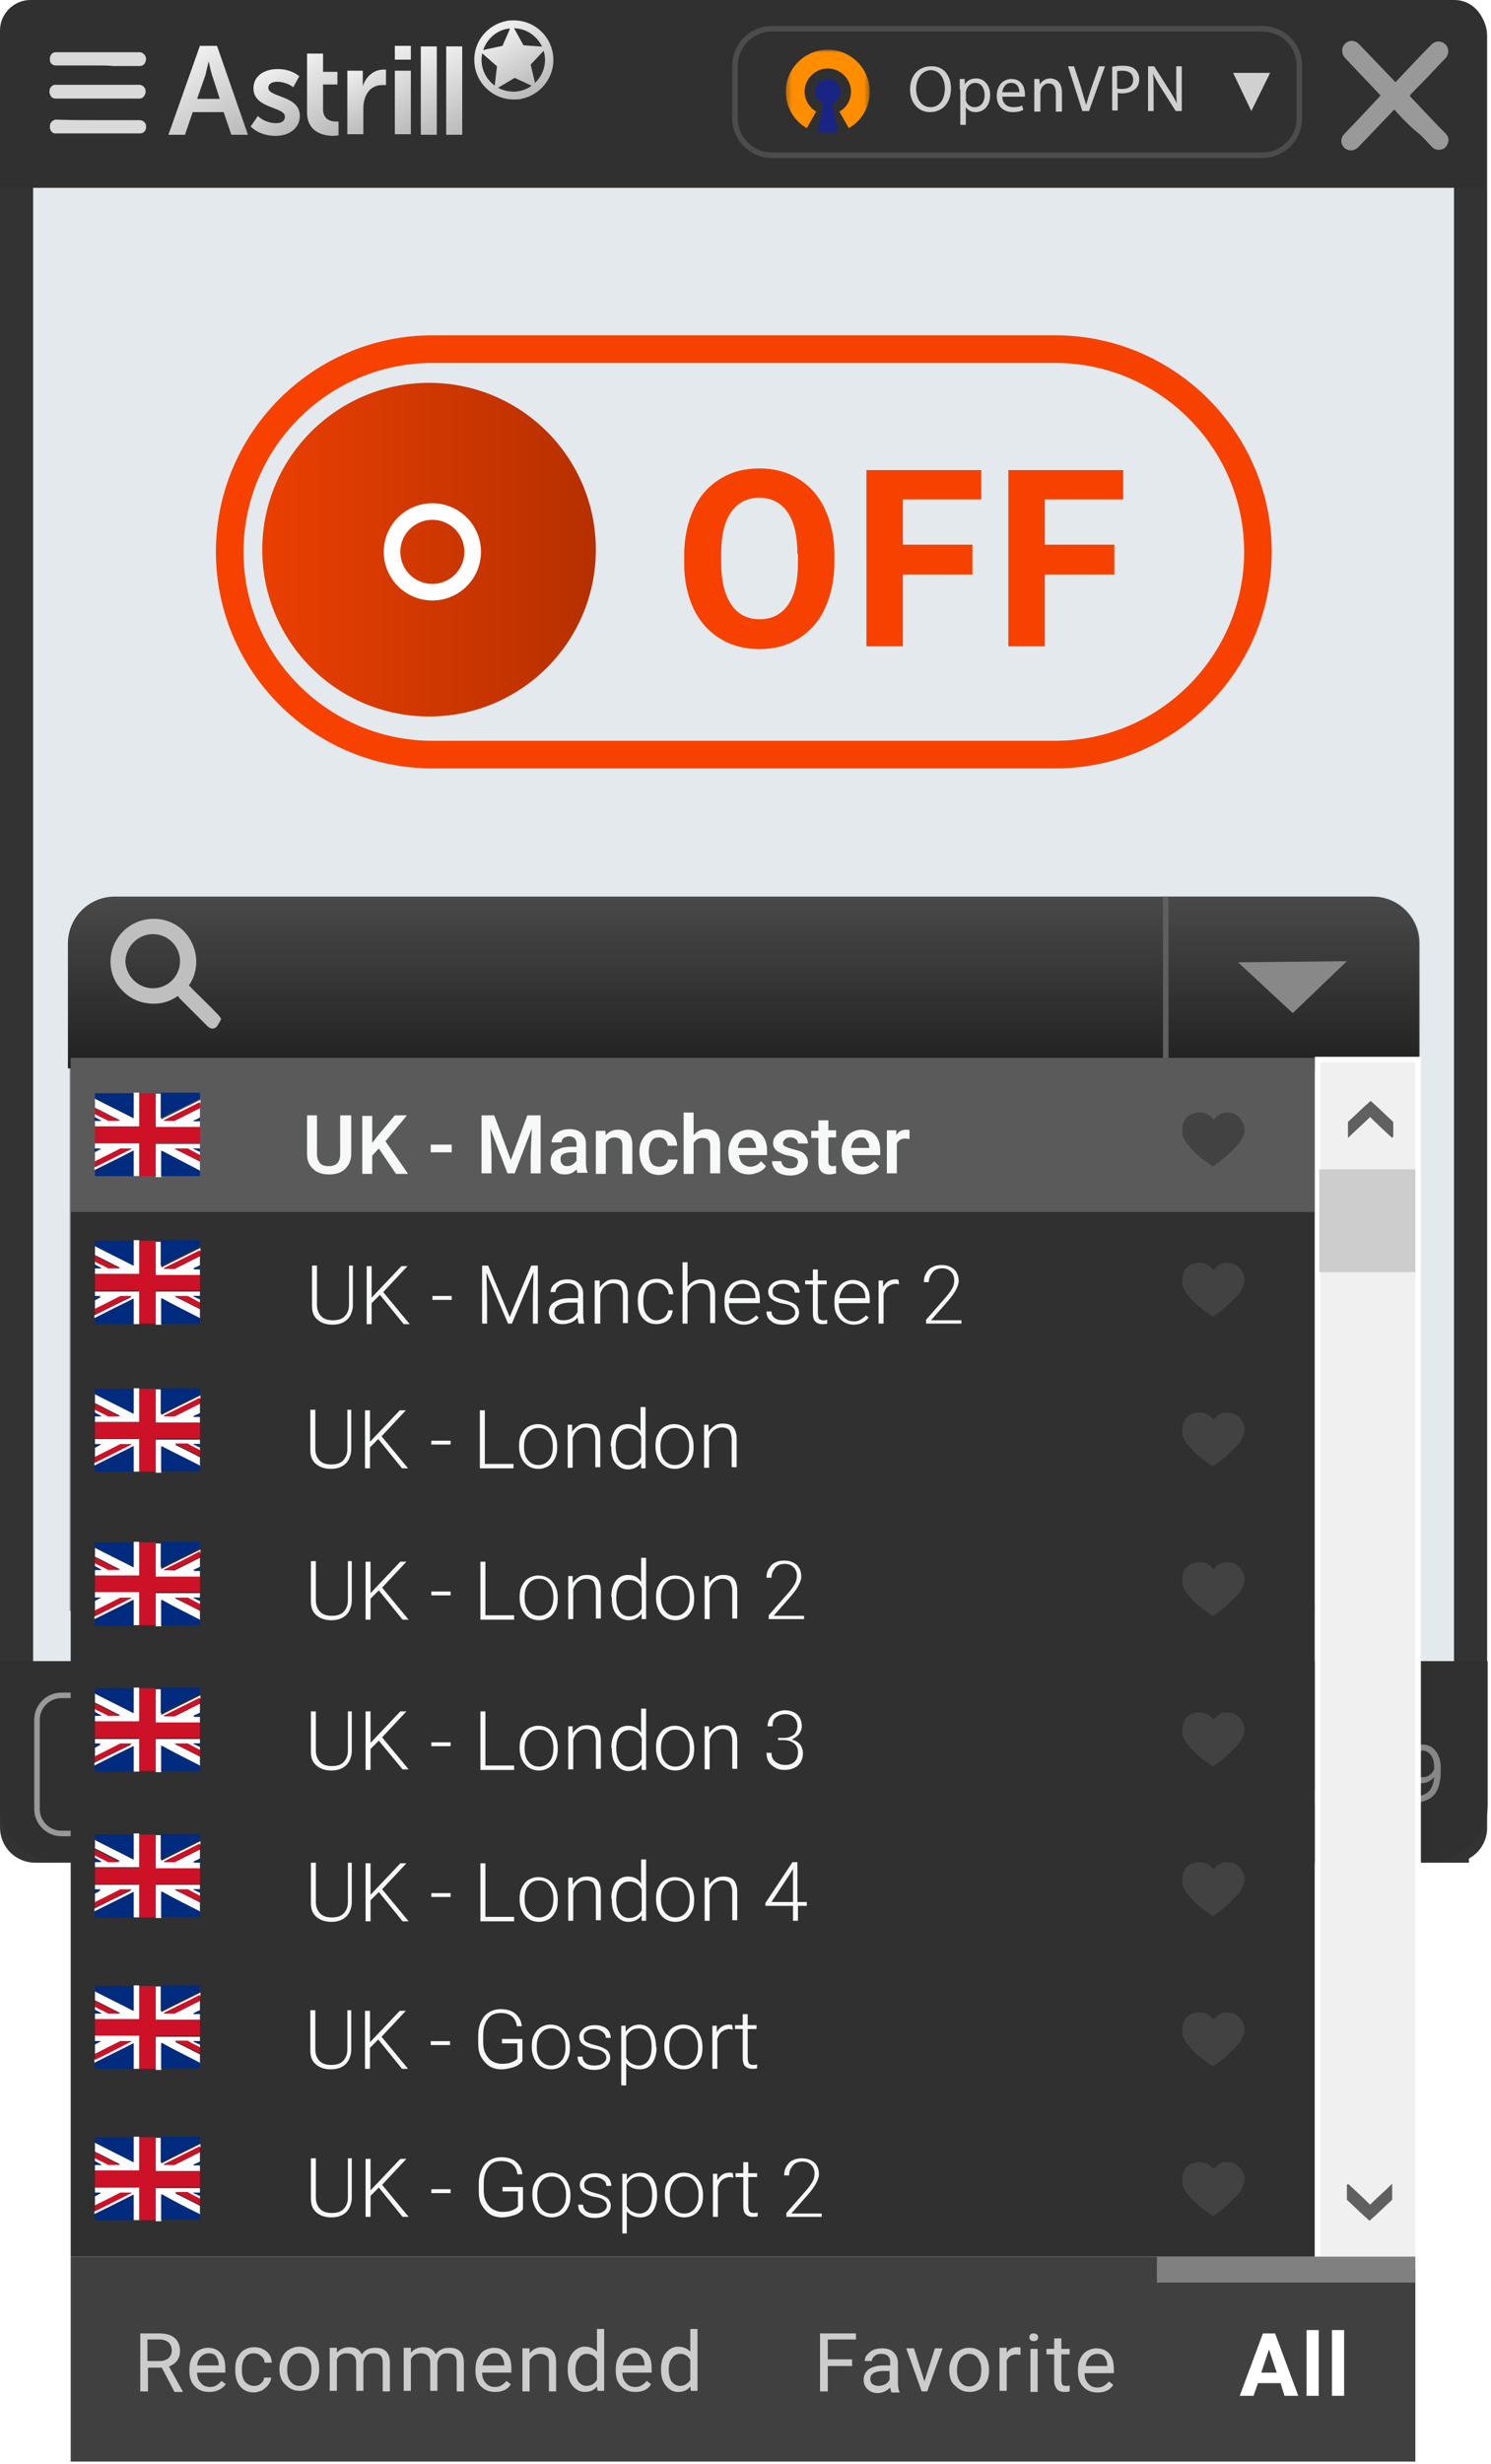 <svg width="270" height="446" viewBox="0 0 270 446" fill="none" xmlns="http://www.w3.org/2000/svg"><path d="M263 334.2H6.4c-1.9 0-3.4-1.5-3.4-3.4V6.5c0-1.9 1.5-3.4 3.4-3.4h256.5c1.9 0 3.4 1.5 3.4 3.4v324.2c.1 1.9-1.4 3.5-3.3 3.5z" fill="#E4E9EE" stroke="#333" stroke-width="6" stroke-miterlimit="10"/><path d="M268.9 34H0V5.5C0 2.5 2.5 0 5.5 0h257.9c3 0 5.5 2.5 5.5 5.5V34z" fill="#303030"/><path d="M36.2 8.3h3.1l5.6 16.1h-3l-1.4-4.1h-5.6l-1.4 4.1h-3l5.7-16.1zm3.6 9.6l-1.4-4.3c-.3-.9-.6-2.5-.6-2.5s-.4 1.6-.6 2.5l-1.5 4.3h4.1z" fill="url(#paint0_linear_154_1659)"/><path d="M46.698 21c.8.8 2.1 1.3 3.3 1.3 1 0 1.6-.4 1.6-1.2 0-1.8-5.7-1.4-5.7-5.1 0-2.3 2-3.5 4.4-3.5 1.4 0 2.8.4 3.9 1.3l-1.1 2c-.7-.6-1.9-1-2.9-1s-1.6.4-1.6 1.1c0 1.8 5.7 1.3 5.7 5.1 0 2-1.7 3.6-4.4 3.6-1.6 0-3.3-.5-4.5-1.7l1.3-1.9z" fill="url(#paint1_linear_154_1659)"/><path d="M55.602 9.7h2.9V13h2.6v2.3h-2.6v4.5c0 1.9 1.5 2.2 2.3 2.2h.5v2.5c-.2 0-.5.1-.9.1-1.6 0-4.8-.5-4.8-4.3V9.7z" fill="url(#paint2_linear_154_1659)"/><path d="M62.898 12.8h2.8v2.8c.5-1.6 1.9-3 3.7-3h.5v2.8h-.7c-2.3 0-3.4 2-3.4 4.2v4.7h-2.9V12.8z" fill="url(#paint3_linear_154_1659)"/><path d="M71.5 8.3h2.9v2.5h-2.9V8.3zm0 4.5h2.9v11.5h-2.9V12.8z" fill="url(#paint4_linear_154_1659)"/><path d="M76.2 24.4v-16h2.9v16h-2.9z" fill="url(#paint5_linear_154_1659)"/><path d="M80.8 24.4v-16h2.9v16h-2.9z" fill="url(#paint6_linear_154_1659)"/><path d="M93.4 17.8c-3.8.2-7.1-2.8-7.3-6.6-.2-3.8 2.8-7.1 6.6-7.3 3.8-.2 7.1 2.8 7.3 6.6.199 3.8-2.8 7.1-6.6 7.3zm-.7-12.9c-3.3.2-5.8 3-5.6 6.2.2 3.3 3 5.8 6.2 5.6 3.2-.2 5.8-3 5.6-6.2-.1-3.2-2.9-5.7-6.2-5.6z" fill="url(#paint7_linear_154_1659)"/><path d="M94.398 17.9c-.3.1-.7.1-1 .1-3.9.2-7.3-2.8-7.5-6.8-.2-3.6 2.3-6.7 5.8-7.4.3-.1.7-.1 1-.1 3.9-.2 7.3 2.8 7.5 6.8.2 3.5-2.3 6.7-5.8 7.4zm-2.7-13.7c-3.3.6-5.6 3.6-5.5 7 .2 3.7 3.4 6.6 7.1 6.4.3 0 .6 0 .9-.1 3.3-.6 5.6-3.6 5.5-7-.2-3.7-3.4-6.6-7.1-6.4-.2 0-.6.1-.9.1zm2.5 12.7c-.3.1-.6.1-.9.1-1.6.1-3.2-.5-4.4-1.6-1.2-1.1-1.9-2.6-2-4.2-.1-3.1 2-5.8 5-6.3.3-.1.6-.1.9-.1 1.6-.1 3.2.5 4.4 1.6 1.2 1.1 1.9 2.6 2 4.2.1 3-2 5.7-5 6.3zm-2.3-11.7c-2.8.5-4.8 3.1-4.7 5.9.1 1.5.7 2.9 1.9 4s2.6 1.5 4.1 1.5c.3 0 .5-.1.8-.1 2.8-.5 4.8-3.1 4.7-5.9-.1-1.5-.7-2.9-1.9-4s-2.6-1.5-4.1-1.5c-.2.1-.5.1-.8.1z" fill="url(#paint8_linear_154_1659)"/><path d="M94.797 8.2l4.3.3-3 3.2 1 4.2-3.9-1.8-3.7 2.2.5-4.3-3.2-2.8 4.2-.9 1.7-3.9 2.1 3.8z" fill="url(#paint9_linear_154_1659)"/><path d="M17.697 17.6h-7.6c-.4 0-.7-.2-.8-.6-.3-.6.1-1.4.7-1.4h15.2c.1 0 .3 0 .4.1.4.2.6.6.5 1.1-.1.4-.4.8-.8.8h-7.6zm-.001-6h-7.6c-.4 0-.8-.3-.8-.7-.1-.6.2-1.2.8-1.2h15.2c.2 0 .4.1.6.3.3.3.4.7.2 1.1-.1.4-.4.6-.8.6h-4.8c-.9-.1-1.9-.1-2.8-.1zm.001 10.4h7.6c.4 0 .8.3.9.7.1.6-.2 1.2-.8 1.2h-15.5c-.4-.1-.7-.6-.6-1.1 0-.5.4-.8.8-.9h.1c2.5.1 5 .1 7.5.1z" fill="#DADADA" stroke="#DADADA" stroke-width=".5" stroke-miterlimit="10"/><mask id="mask0_154_1659" style="mask-type:luminance" maskUnits="userSpaceOnUse" x="142" y="9" width="16" height="16"><path d="M157.501 9h-15.2v15.2h15.2V9z" fill="#fff"/></mask><g mask="url(#mask0_154_1659)"><path d="M149.901 9c-4.2 0-7.6 3.4-7.6 7.6 0 2.8 1.5 5.3 3.8 6.6l1.7-3c-1.2-.7-2.1-2.1-2.1-3.6 0-2.3 1.9-4.2 4.2-4.2 2.3 0 4.2 1.9 4.2 4.2 0 1.5-.8 2.9-2.1 3.6l1.7 3c2.3-1.3 3.8-3.8 3.8-6.6 0-4.2-3.4-7.6-7.6-7.6z" fill="#FF8D00"/></g><mask id="mask1_154_1659" style="mask-type:luminance" maskUnits="userSpaceOnUse" x="142" y="9" width="16" height="16"><path d="M157.501 9h-15.2v15.2h15.2V9z" fill="#fff"/></mask><g mask="url(#mask1_154_1659)"><path d="M152.202 16.6c0-1.3-1-2.3-2.3-2.3-1.3 0-2.3 1-2.3 2.3 0 .9.6 1.8 1.5 2.1l-1 5.3c.6.1 1.2.2 1.8.2.6 0 1.2-.1 1.8-.2l-1-5.3c.9-.3 1.5-1.1 1.5-2.1z" fill="#192485"/></g><path d="M228.598 28.1h-88.8c-3.7 0-6.7-3-6.7-6.7v-9.5c0-3.7 3-6.7 6.7-6.7h88.8c3.7 0 6.7 3 6.7 6.7v9.5c0 3.7-3 6.7-6.7 6.7z" stroke="#4C4C4C" stroke-miterlimit="10"/><path d="M172.201 16c0 2.8-1.7 4.3-3.8 4.3-2.1 0-3.6-1.7-3.6-4.1 0-2.6 1.6-4.2 3.8-4.2 2.2-.1 3.6 1.6 3.6 4zm-6.3.1c0 1.7.9 3.3 2.6 3.3 1.7 0 2.6-1.5 2.6-3.4 0-1.6-.8-3.3-2.6-3.3-1.7.1-2.6 1.7-2.6 3.4zm7.9.1v-1.9h.9v1c.4-.7 1.1-1.1 2.1-1.1 1.4 0 2.5 1.2 2.5 3 0 2.1-1.3 3.1-2.6 3.1-.8 0-1.4-.3-1.8-.9v3.2h-1v-6.4h-.1zm1.1 1.6v.4c.2.7.8 1.2 1.6 1.2 1.1 0 1.8-.9 1.8-2.2 0-1.2-.6-2.2-1.7-2.2-.7 0-1.4.5-1.6 1.3 0 .1-.1.3-.1.4v1.1zm6.599-.4c0 1.4.9 2 2 2 .8 0 1.2-.1 1.6-.3l.2.8c-.4.2-1 .4-1.9.4-1.8 0-2.9-1.2-2.9-2.9 0-1.8 1-3.1 2.7-3.1 1.9 0 2.4 1.7 2.4 2.7v.5h-4.1v-.1zm3.1-.7c0-.7-.3-1.7-1.5-1.7-1.1 0-1.5 1-1.6 1.7h3.1zm2.701-.8v-1.6h.9l.1 1c.3-.6 1-1.1 1.9-1.1.8 0 2.1.5 2.1 2.5v3.5h-1.1v-3.4c0-.9-.3-1.7-1.3-1.7-.7 0-1.2.5-1.4 1.1 0 .1-.1.3-.1.5v3.5h-1.1v-4.3zm8.701 4.2l-2.6-8.1h1.1l1.3 4c.3 1.1.6 2.1.9 3 .2-.9.6-2 .9-3l1.4-4h1.1l-2.9 8.1h-1.2zm5.299-8c.5-.1 1.2-.2 2-.2 1 0 1.8.2 2.3.7.4.4.7 1 .7 1.7s-.2 1.3-.6 1.7c-.6.6-1.5.9-2.5.9-.3 0-.6 0-.8-.1V20h-1v-7.9h-.1zm1 3.9c.2.1.5.1.9.1 1.3 0 2-.6 2-1.7s-.8-1.6-1.9-1.6c-.5 0-.8 0-1 .1V16zm5.601 4.1V12h1.1l2.6 4.1c.6.9 1.1 1.8 1.5 2.6-.1-1.1-.1-2.1-.1-3.3V12h1v8.1h-1.1l-2.6-4.1c-.6-.9-1.1-1.8-1.5-2.7.1 1 .1 2 .1 3.3v3.5h-1zm15.399-6.9h6.7l-3.4 6.9-3.3-6.9z" fill="#D0D0D0"/><path d="M252.498 19.1c-.1.1-.2.1-.2.2-2.2 2.3-4.5 4.7-6.7 7-.7.7-1.7.5-2.1-.3-.2-.5-.1-1 .3-1.4.7-.7 1.4-1.5 2.1-2.2 1.6-1.7 3.1-3.3 4.7-5l.1-.1s0-.1-.1-.1c-2.2-2.4-4.5-4.7-6.7-7.1-.6-.7-.4-1.7.4-2.1.5-.2 1-.1 1.4.3.9.9 1.7 1.8 2.6 2.7 1.4 1.5 2.9 3 4.3 4.5l.1.1s0-.1.1-.1c2.3-2.4 4.5-4.8 6.8-7.1.5-.5 1.2-.5 1.7-.1.6.5.6 1.3.1 1.9-1.5 1.5-2.9 3.1-4.4 4.6-.8.8-1.6 1.6-2.3 2.4l-.1.1c.2.2.3.3.4.5 2.1 2.2 4.2 4.5 6.4 6.7.4.4.5.8.3 1.3s-.5.8-1 .8c-.4.1-.8-.1-1.1-.4-.7-.8-1.4-1.5-2.1-2.2-1.9-1.5-3.4-3.1-5-4.9 0 .1 0 .1 0 0z" fill="#999"/><path d="M252.498 19.1c-.1.1-.2.1-.2.2-2.2 2.3-4.5 4.7-6.7 7-.7.7-1.7.5-2.1-.3-.2-.5-.1-1 .3-1.4.7-.7 1.4-1.5 2.1-2.2 1.6-1.7 3.1-3.3 4.7-5l.1-.1s0-.1-.1-.1c-2.2-2.4-4.5-4.7-6.7-7.1-.6-.7-.4-1.7.4-2.1.5-.2 1-.1 1.4.3.9.9 1.7 1.8 2.6 2.7 1.4 1.5 2.9 3 4.3 4.5l.1.1s0-.1.1-.1c2.3-2.4 4.5-4.8 6.8-7.1.5-.5 1.2-.5 1.7-.1.6.5.6 1.3.1 1.9-1.5 1.5-2.9 3.1-4.4 4.6-.8.8-1.6 1.6-2.3 2.4l-.1.1c.2.2.3.3.4.5 2.1 2.2 4.2 4.5 6.4 6.7.4.4.5.8.3 1.3s-.5.8-1 .8c-.4.1-.8-.1-1.1-.4-.7-.8-1.4-1.5-2.1-2.2-1.9-1.5-3.4-3.1-5-4.9zm0 0c0 .1 0 .1 0 0z" stroke="#999" stroke-miterlimit="10"/><path d="M191.098 136.6h-112.8c-20.2 0-36.7-16.5-36.7-36.7 0-20.2 16.5-36.7 36.7-36.7h112.8c20.2 0 36.7 16.5 36.7 36.7 0 20.2-16.5 36.7-36.7 36.7z" stroke="#F74100" stroke-width="5" stroke-miterlimit="10"/><path d="M77.696 129.7c16.68 0 30.2-13.521 30.2-30.2s-13.52-30.2-30.2-30.2c-16.679 0-30.2 13.521-30.2 30.2s13.521 30.2 30.2 30.2z" fill="url(#paint10_linear_154_1659)"/><path d="M78.296 107.2a7.3 7.3 0 100-14.6 7.3 7.3 0 000 14.6z" stroke="#fff" stroke-width="3" stroke-miterlimit="10"/><path d="M151.098 101.8c0 3.1-.6 5.9-1.7 8.3-1.1 2.4-2.7 4.2-4.8 5.5-2.1 1.3-4.4 1.9-7.1 1.9-2.6 0-5-.6-7.1-1.9-2.1-1.3-3.7-3.1-4.8-5.4-1.1-2.4-1.7-5.1-1.7-8.1v-1.6c0-3.1.6-5.9 1.7-8.3 1.1-2.4 2.7-4.2 4.8-5.5 2.1-1.3 4.4-1.9 7.1-1.9 2.7 0 5 .6 7.1 1.9 2.1 1.3 3.7 3.1 4.8 5.5 1.1 2.4 1.7 5.1 1.7 8.3v1.3zm-6.7-1.5c0-3.3-.6-5.9-1.8-7.6-1.2-1.7-2.9-2.6-5.1-2.6-2.2 0-3.9.9-5.1 2.6-1.2 1.7-1.8 4.2-1.8 7.5v1.6c0 3.3.6 5.8 1.8 7.6 1.2 1.8 2.9 2.7 5.2 2.7 2.2 0 3.9-.9 5.1-2.6 1.2-1.7 1.8-4.3 1.8-7.6v-1.6h-.1zm31.7 3.7h-12.6v13h-6.6V85.1h20.8v5.3h-14.2v8.2h12.6v5.4zm25.7 0h-12.6v13h-6.6V85.1h20.8v5.3h-14.2v8.2h12.6v5.4z" fill="#F74100"/><path d="M257.101 193.4h-244.8v-22.6c0-4.7 3.8-8.5 8.5-8.5h227.7c4.7 0 8.5 3.8 8.5 8.5v22.6h.1z" fill="url(#paint11_linear_154_1659)"/><path opacity=".44" d="M257.102 193.4h-46v-31.1h37.6c4.6 0 8.4 3.8 8.4 8.4v22.7z" fill="url(#paint12_linear_154_1659)"/><path d="M211.102 162.3v31.1" stroke="#5F5F5F" stroke-miterlimit="10"/><path d="M224.199 174.2l19.7-.2-9.8 9.4-9.9-9.2z" fill="#878887"/><path opacity=".4" d="M256.398 193.6h-243.3v97.5h243.3v-97.5z" fill="#F7F8F8" stroke="#212121" stroke-miterlimit="10"/><path opacity=".2" d="M31.196 194.2h-17.7v74.1h17.7v-74.1z" fill="#E4E9EE"/><path d="M26.306 232.317c0 .618-.168 1.145-.505 1.581-.34.435-.83.767-1.474.997-.646.23-1.426.345-2.34.345-.91 0-1.685-.115-2.329-.345-.646-.232-1.139-.566-1.478-1.002-.342-.438-.513-.963-.513-1.576 0-.614.17-1.138.513-1.573.34-.438.832-.772 1.478-1.002.644-.233 1.42-.349 2.328-.349.915 0 1.695.115 2.341.345.643.23 1.135.562 1.474.998.337.435.505.962.505 1.581zm-.903 0c0-.614-.296-1.09-.887-1.429-.591-.34-1.434-.51-2.53-.51-.728 0-1.348.078-1.86.234-.512.154-.902.376-1.17.666a1.466 1.466 0 00-.402 1.039c0 .607.3 1.082.899 1.425.597.342 1.441.513 2.534.513.728 0 1.346-.077 1.856-.23.509-.153.896-.374 1.162-.661.265-.29.398-.639.398-1.047zm-7.621-7.885v-1.215l6.98-2.858v-.099l-6.98-2.858v-1.215h8.41v.953h-6.39v.082l6.39 2.628v.92l-6.39 2.628v.082h6.39v.952h-8.41zm8.41-10.287h-8.41v-.969h3.104v-.082c-.11-.071-.25-.17-.419-.296a1.725 1.725 0 01-.46-.55c-.137-.241-.205-.567-.205-.977 0-.531.133-1 .398-1.405.266-.405.642-.721 1.13-.948.487-.227 1.062-.341 1.724-.341.668 0 1.247.114 1.737.341.487.227.865.542 1.133.944.266.403.399.867.399 1.392 0 .405-.067.73-.201.973a1.798 1.798 0 01-.464.563c-.176.131-.32.233-.436.304v.115h.97v.936zm-3.154-.953c.476 0 .896-.069 1.26-.209a1.91 1.91 0 00.85-.612c.203-.268.304-.597.304-.985 0-.405-.107-.744-.32-1.015a1.966 1.966 0 00-.87-.616 3.43 3.43 0 00-1.224-.209c-.444 0-.843.068-1.2.205a1.85 1.85 0 00-.85.612c-.21.271-.316.612-.316 1.023 0 .394.1.725.3.993.197.269.474.471.83.608.353.137.765.205 1.236.205zm5.519-6.097h-8.673v-.937h1.002v-.115a8.378 8.378 0 01-.419-.295 1.73 1.73 0 01-.46-.551c-.137-.24-.205-.566-.205-.977 0-.531.133-.999.398-1.404a2.65 2.65 0 011.13-.949c.487-.227 1.062-.341 1.724-.341.668 0 1.247.114 1.737.341.487.227.865.542 1.133.945.266.402.399.866.399 1.392 0 .405-.067.729-.201.973a1.794 1.794 0 01-.464.562c-.176.132-.32.233-.436.304v.082h3.335v.97zm-5.52-.953c.477 0 .897-.07 1.261-.21a1.9 1.9 0 00.85-.611c.203-.269.304-.597.304-.986 0-.405-.107-.743-.32-1.014a1.958 1.958 0 00-.87-.616 3.407 3.407 0 00-1.224-.21c-.444 0-.843.069-1.2.206a1.85 1.85 0 00-.85.612c-.21.271-.316.611-.316 1.022 0 .394.1.726.3.994.197.268.474.471.83.608a3.43 3.43 0 001.236.205zm-1.74-10.562l.246.871a1.617 1.617 0 00-.423.242 1.18 1.18 0 00-.345.427c-.09.181-.135.412-.135.694 0 .386.089.708.267.965.175.255.398.382.669.382.24 0 .431-.087.57-.263.14-.175.257-.449.35-.821l.23-.936c.137-.564.346-.984.628-1.261.28-.276.64-.415 1.08-.415.361 0 .684.104.969.313.285.205.51.492.673.862.165.369.247.799.247 1.289 0 .644-.14 1.176-.419 1.598-.28.421-.687.688-1.224.8l-.23-.919c.34-.088.594-.254.764-.497.17-.247.255-.568.255-.965 0-.452-.096-.811-.288-1.076-.194-.268-.427-.403-.698-.403a.735.735 0 00-.55.23c-.15.154-.263.389-.337.707l-.246 1.051c-.137.577-.35 1.002-.637 1.273-.29.268-.653.402-1.088.402-.356 0-.67-.1-.944-.3a2.034 2.034 0 01-.645-.825 2.896 2.896 0 01-.234-1.191c0-.624.137-1.114.41-1.47a2.22 2.22 0 011.085-.764z" fill="#646D88"/><path d="M24.5 285c-1.6-2.1-3.1-4.1-4.7-6.2h2.4V272h4.5v6.8h2.4c-1.5 2.1-3.1 4.2-4.6 6.2zm-5.8 2.1v-1.8h12.2v1.8H18.7z" fill="#56A9D2"/><path d="M245.498 274.8c1.6 2.1 3.1 4.1 4.7 6.2h-2.4v6.8h-4.5V281h-2.4c1.5-2.1 3.1-4.2 4.6-6.2zm5.8-2.1v1.8h-12.2v-1.8h12.2z" fill="#FF7532"/><path d="M61.814 284.669c-.783 0-1.45-.213-2.002-.64-.55-.429-.972-1.052-1.263-1.866-.291-.818-.437-1.806-.437-2.964 0-1.151.145-2.134.437-2.949.294-.818.717-1.442 1.268-1.872.555-.433 1.22-.65 1.997-.65.777 0 1.44.217 1.992.65.555.43.977 1.054 1.269 1.872.294.815.442 1.798.442 2.949 0 1.158-.146 2.146-.437 2.964-.291.814-.713 1.437-1.264 1.866-.551.427-1.218.64-2.002.64zm0-1.144c.777 0 1.38-.374 1.81-1.123.43-.749.645-1.817.645-3.203 0-.922-.1-1.708-.297-2.356-.194-.648-.475-1.142-.842-1.482a1.858 1.858 0 00-1.316-.509c-.77 0-1.37.379-1.804 1.138-.433.756-.65 1.826-.65 3.209 0 .922.097 1.705.291 2.35.194.645.473 1.135.837 1.472.368.336.81.504 1.326.504zm9.984-9.651h1.54l3.618 8.84h.125l3.62-8.84h1.539v10.649h-1.207v-8.091h-.104l-3.328 8.091h-1.165l-3.328-8.091h-.104v8.091h-1.206v-10.649zm13.027 10.649v-10.649h1.227v3.931h.104c.09-.139.215-.315.375-.53a2.19 2.19 0 01.697-.583c.305-.173.717-.26 1.237-.26.673 0 1.266.168 1.778.505.514.336.914.813 1.202 1.43.287.617.431 1.345.431 2.184 0 .846-.144 1.579-.431 2.199-.288.617-.687 1.096-1.196 1.435-.51.337-1.097.505-1.763.505-.513 0-.924-.085-1.232-.255a2.272 2.272 0 01-.713-.588 7.574 7.574 0 01-.385-.551h-.145v1.227h-1.186zm1.207-3.993c0 .603.088 1.135.265 1.596.177.458.435.817.775 1.077.34.256.755.384 1.248.384.513 0 .94-.135 1.284-.405.347-.274.607-.641.78-1.103.177-.464.265-.981.265-1.549 0-.562-.087-1.068-.26-1.518a2.346 2.346 0 00-.775-1.077c-.343-.267-.775-.4-1.294-.4-.5 0-.92.126-1.259.379-.34.25-.596.6-.77 1.051-.173.447-.26.969-.26 1.565zm7.722 6.989v-10.983h1.185v1.269h.146c.09-.139.215-.315.374-.53a2.19 2.19 0 01.697-.583c.305-.173.717-.26 1.237-.26.673 0 1.266.168 1.779.505.513.336.913.813 1.201 1.43.288.617.432 1.345.432 2.184 0 .846-.144 1.579-.432 2.199-.288.617-.686 1.096-1.196 1.435-.51.337-1.097.505-1.763.505-.513 0-.924-.085-1.232-.255a2.272 2.272 0 01-.713-.588 7.574 7.574 0 01-.384-.551h-.104v4.223h-1.227zm1.206-6.989c0 .603.088 1.135.265 1.596.177.458.435.817.775 1.077.34.256.756.384 1.248.384.513 0 .941-.135 1.284-.405.347-.274.607-.641.78-1.103.177-.464.265-.981.265-1.549 0-.562-.086-1.068-.26-1.518a2.346 2.346 0 00-.774-1.077c-.344-.267-.775-.4-1.295-.4-.5 0-.919.126-1.258.379-.34.25-.597.6-.77 1.051-.174.447-.26.969-.26 1.565zm13.374-2.205l-1.102.312a2.06 2.06 0 00-.307-.535 1.485 1.485 0 00-.541-.437c-.229-.115-.522-.172-.879-.172-.488 0-.896.113-1.222.338-.322.222-.483.505-.483.848 0 .305.111.546.333.723.221.176.568.324 1.04.442l1.185.291c.714.173 1.246.438 1.596.795.351.354.526.81.526 1.368 0 .457-.132.867-.396 1.227-.26.361-.624.645-1.091.853-.468.208-1.013.312-1.633.312-.815 0-1.489-.177-2.023-.531-.534-.353-.872-.87-1.014-1.549l1.165-.291c.111.43.32.752.629.967.312.215.719.322 1.222.322.572 0 1.026-.121 1.362-.364.34-.246.51-.541.51-.884a.931.931 0 00-.291-.697c-.194-.19-.493-.332-.895-.426l-1.331-.312c-.731-.173-1.269-.442-1.612-.806-.34-.367-.509-.827-.509-1.378 0-.451.126-.849.379-1.196a2.58 2.58 0 011.045-.816 3.666 3.666 0 011.508-.297c.791 0 1.411.174 1.862.52.454.347.776.805.967 1.373z" fill="#1C8BC5"/><path d="M163.013 284.531c-.783 0-1.45-.213-2.002-.639-.551-.43-.972-1.053-1.263-1.867-.291-.818-.437-1.806-.437-2.964 0-1.151.146-2.134.437-2.949.295-.818.717-1.442 1.269-1.872.554-.433 1.22-.65 1.996-.65.777 0 1.441.217 1.992.65.555.43.978 1.054 1.269 1.872.294.815.442 1.798.442 2.949 0 1.158-.146 2.146-.437 2.964-.291.814-.712 1.437-1.264 1.867-.551.426-1.218.639-2.002.639zm0-1.144c.777 0 1.38-.374 1.81-1.123.43-.749.645-1.817.645-3.203 0-.922-.099-1.708-.297-2.356-.194-.648-.475-1.142-.842-1.482a1.859 1.859 0 00-1.316-.509c-.769 0-1.371.379-1.804 1.138-.433.756-.65 1.826-.65 3.209 0 .922.097 1.705.291 2.35.194.645.473 1.135.837 1.472.368.336.81.504 1.326.504zm9.984-9.651h1.539l3.62 8.84h.124l3.62-8.84h1.539v10.649h-1.207v-8.091h-.104l-3.328 8.091h-1.164l-3.328-8.091h-.104v8.091h-1.207v-10.649zm13.027 10.649v-10.649h1.228v3.931h.104c.09-.138.215-.315.374-.53.163-.219.395-.413.697-.583.305-.173.717-.26 1.237-.26.673 0 1.266.169 1.779.505.513.336.913.813 1.201 1.43.288.617.432 1.345.432 2.184 0 .846-.144 1.579-.432 2.199-.288.617-.686 1.096-1.196 1.436-.51.336-1.097.504-1.763.504-.513 0-.924-.085-1.232-.255a2.288 2.288 0 01-.713-.587 7.83 7.83 0 01-.384-.552h-.146v1.227h-1.186zm1.207-3.993c0 .603.088 1.135.265 1.596.177.458.435.817.775 1.077.34.256.756.385 1.248.385.513 0 .941-.136 1.284-.406.347-.274.607-.641.78-1.102.177-.465.265-.982.265-1.55 0-.562-.086-1.068-.26-1.518a2.35 2.35 0 00-.774-1.077c-.344-.267-.775-.4-1.295-.4-.499 0-.919.126-1.259.379-.339.25-.596.6-.769 1.051-.174.447-.26.969-.26 1.565zm7.722 6.989v-10.983h1.185v1.269h.146c.09-.138.215-.315.374-.53.163-.219.395-.413.697-.583.305-.173.718-.26 1.238-.26.672 0 1.265.169 1.778.505.513.336.913.813 1.201 1.43.288.617.432 1.345.432 2.184 0 .846-.144 1.579-.432 2.199-.288.617-.686 1.096-1.196 1.436-.509.336-1.097.504-1.763.504-.513 0-.923-.085-1.232-.255a2.284 2.284 0 01-.712-.587 7.568 7.568 0 01-.385-.552h-.104v4.223h-1.227zm1.206-6.989c0 .603.088 1.135.265 1.596.177.458.435.817.775 1.077.34.256.756.385 1.248.385.513 0 .941-.136 1.284-.406.347-.274.607-.641.78-1.102.177-.465.266-.982.266-1.55 0-.562-.087-1.068-.26-1.518a2.352 2.352 0 00-.775-1.077c-.343-.267-.775-.4-1.295-.4-.499 0-.919.126-1.258.379-.34.25-.597.6-.77 1.051-.173.447-.26.969-.26 1.565zm13.374-2.205l-1.102.312a2.032 2.032 0 00-.307-.535 1.485 1.485 0 00-.541-.437c-.228-.115-.521-.172-.878-.172-.489 0-.897.113-1.222.338-.323.222-.484.505-.484.848 0 .305.111.546.333.723.222.176.568.324 1.04.442l1.185.291c.714.173 1.247.438 1.597.795.35.354.525.81.525 1.368 0 .458-.132.867-.395 1.227-.26.361-.624.645-1.092.853-.468.208-1.013.312-1.633.312-.815 0-1.489-.177-2.023-.53-.534-.354-.872-.871-1.014-1.55l1.165-.291c.111.43.321.752.629.967.312.215.719.322 1.222.322.572 0 1.026-.121 1.363-.364.339-.246.509-.54.509-.884a.928.928 0 00-.291-.696c-.194-.191-.492-.333-.894-.427l-1.332-.312c-.731-.173-1.268-.442-1.612-.806-.339-.367-.509-.827-.509-1.378 0-.45.126-.849.379-1.196a2.584 2.584 0 011.046-.816c.443-.198.946-.297 1.508-.297.79 0 1.41.174 1.861.52.454.347.777.805.967 1.373z" fill="#FF7532"/><path d="M74.898 193.9h.9v2.4h-.9v-2.4zm.102 3.8h.9v2.4H75v-2.4zm-.102 3.7h.9v2.4h-.9v-2.4zm0 3.8h.9v2.4h-.9v-2.4zm0 6.2V209h.9v2.4h-.9zm1.002 3.7H75v-2.4h.9v2.4zm0 3.8H75v-2.4h.9v2.4zm0 1.3v2.4H75v-2.4h.9zm-1.002 3.7h.9v2.4h-.9v-2.4zm0 3.8h.9v2.4h-.9v-2.4zm.102 3.7h.9v2.4H75v-2.4zm-.102 3.8h.9v2.4h-.9v-2.4zm0 3.7h.9v2.4h-.9v-2.4zm1.002 6.2H75v-2.4h.9v2.4zm0 3.8H75v-2.4h.9v2.4zm0 3.7H75v-2.4h.9v2.4zm-1.002 3.8V254h.9v2.4h-.9zm1.002 1.3v2.4H75v-2.4h.9zm-1.002 3.7h.9v2.4h-.9v-2.4zm1.002 6.2H75v-2.4h.9v2.4zm44.198-73.7h.9v2.4h-.9v-2.4zm0 3.8h.9v2.4h-.9v-2.4zm0 3.7h.9v2.4h-.9v-2.4zm0 3.8h.9v2.4h-.9v-2.4zm0 6.2V209h.9v2.4h-.9zm1.001 3.7h-.9v-2.4h.9v2.4zm0 3.8h-.9v-2.4h.9v2.4zm0 1.3v2.4h-.9v-2.4h.9zm-1.001 3.7h.9v2.4h-.9v-2.4zm0 3.8h.9v2.4h-.9v-2.4zm0 3.7h.9v2.4h-.9v-2.4zm0 3.8h.9v2.4h-.9v-2.4zm0 3.7h.9v2.4h-.9v-2.4zm1.001 6.2h-.9v-2.4h.9v2.4zm0 3.8h-.9v-2.4h.9v2.4zm0 3.7h-.9v-2.4h.9v2.4zm-1.001 3.8V254h.9v2.4h-.9zm1.001 1.3v2.4h-.9v-2.4h.9zm-1.001 3.7h.9v2.4h-.9v-2.4zm1.001 6.2h-.9v-2.4h.9v2.4zm43.799-73.7h.9v2.4h-.9v-2.4zm0 3.8h.9v2.4h-.9v-2.4zm-.101 3.7h.9v2.4h-.9v-2.4zm0 3.8h.9v2.4h-.9v-2.4zm0 6.2V209h.9v2.4h-.9zm1.001 3.7h-.9v-2.4h.9v2.4zm0 3.8h-.9v-2.4h.9v2.4zm0 1.3v2.4h-.9v-2.4h.9zm-1.001 3.7h.9v2.4h-.9v-2.4zm.101 3.8h.9v2.4h-.9v-2.4zm0 3.7h.9v2.4h-.9v-2.4zm0 3.8h.9v2.4h-.9v-2.4zm0 3.7h.9v2.4h-.9v-2.4zm.9 6.2h-.9v-2.4h.9v2.4zm0 3.8h-.9v-2.4h.9v2.4zm0 3.7h-.9v-2.4h.9v2.4zm-1.001 3.8V254h.9v2.4h-.9zm1.001 1.3v2.4h-.9v-2.4h.9zm-.9 3.7h.9v2.4h-.9v-2.4zm.9 6.2h-.9v-2.4h.9v2.4zm44.3-73.7h.9v2.4h-.9v-2.4zm0 3.8h.9v2.4h-.9v-2.4zm0 3.7h.9v2.4h-.9v-2.4zm0 3.8h.9v2.4h-.9v-2.4zm0 6.2V209h.9v2.4h-.9zm1.001 3.7h-.9v-2.4h.9v2.4zm0 3.8h-.9v-2.4h.9v2.4zm0 1.3v2.4h-.9v-2.4h.9zm-1.001 3.7h.9v2.4h-.9v-2.4zm0 3.8h.9v2.4h-.9v-2.4zm0 3.7h.9v2.4h-.9v-2.4zm0 3.8h.9v2.4h-.9v-2.4zm0 3.7h.9v2.4h-.9v-2.4zm1.001 6.2h-.9v-2.4h.9v2.4zm0 3.8h-.9v-2.4h.9v2.4zm0 3.7h-.9v-2.4h.9v2.4zm-1.001 3.8V254h.9v2.4h-.9zm1.001 1.3v2.4h-.9v-2.4h.9zm-1.001 3.7h.9v2.4h-.9v-2.4zm1.001 6.2h-.9v-2.4h.9v2.4z" fill="#CAD0D0"/><path d="M111.996 269.2h1.3c.4 0 .2-.4.3-.7 0-.2.1-.5-.3-.5h-2.6c-.2 0-.4.3-.5.5.2.2.3.6.5.7.5.1.9 0 1.3 0zm18.4 0c.4 0 .9.1 1.3 0 .2-.1.4-.4.6-.7-.2-.2-.3-.5-.5-.5-.8-.1-1.7 0-2.6 0-.1 0-.2.2-.3.4-.1.8 0 .8.6.9.3-.1.6-.1.9-.1zm-106 0h1.2c.4 0 .4-.2.4-.6 0-.3.1-.7-.4-.7h-2.3c-.3 0-.4 0-.4.4 0 .8 0 .8.7.8.2.1.5.1.8.1zm4.6 0h1.2c.4 0 .4-.2.4-.6 0-.3.1-.7-.4-.7h-2.3c-.2 0-.4 0-.4.4 0 .8 0 .8.7.8.2.1.5.1.8.1zm4.5 0c.4 0 .9.1 1.3 0 .2 0 .4-.4.4-.6 0-.2-.3-.5-.5-.6-.8-.1-1.6-.1-2.3 0-.2 0-.5.4-.5.6 0 .2.2.6.4.6.4.1.8 0 1.2 0zm4.8-1.2c-.4 0-.9-.1-1.3 0-.2 0-.4.4-.4.6 0 .2.3.5.5.6.8.1 1.6.1 2.3 0 .2 0 .5-.4.5-.6 0-.2-.2-.6-.4-.6-.4-.1-.8 0-1.2 0zm4.6 0c-.4 0-.8-.1-1.2 0-.2.1-.4.4-.6.7.2.2.4.5.5.5.8.1 1.6.1 2.3 0 .2 0 .5-.4.5-.6 0-.2-.3-.6-.4-.6-.3-.1-.7 0-1.1 0zm4.7 0c-.4 0-.9-.1-1.3 0-.2 0-.4.4-.4.6 0 .2.3.5.5.6.8.1 1.6.1 2.3 0 .2 0 .5-.4.5-.6 0-.2-.2-.6-.4-.6-.4-.1-.8 0-1.2 0zm4.3 1.2h1.4c.3 0 .3-.3.3-.5 0-.3.2-.7-.3-.7h-2.6c-.1 0-.2.2-.3.4-.1.8 0 .8.6.9.4-.1.6-.1.9-.1zm4.9-1.2h-1.4c-.3 0-.3.3-.3.5 0 .3-.2.7.3.7h2.6c.1 0 .2-.2.3-.4.1-.8 0-.8-.6-.9-.4 0-.6.1-.9.1zm4.5 0c-.4 0-.9-.1-1.3 0-.2 0-.4.4-.4.6 0 .2.3.5.5.6.8.1 1.6.1 2.3 0 .2 0 .5-.4.5-.6 0-.2-.2-.6-.4-.6-.4-.1-.8 0-1.2 0zm4.6 1.2c.4 0 .8.1 1.2 0 .2 0 .5-.4.5-.6 0-.2-.3-.6-.4-.6-.8-.1-1.6-.1-2.5 0-.2 0-.4.4-.4.6 0 .2.3.5.5.6h1.1zm4.6 0c.4 0 .8.1 1.2 0 .2-.1.4-.4.6-.7-.2-.2-.4-.5-.5-.5-.8-.1-1.6-.1-2.3 0-.2 0-.5.4-.5.6 0 .2.3.6.4.6.3.1.7 0 1.1 0zm4.7-1.2c-.4 0-.9-.1-1.3 0-.2 0-.4.4-.4.6 0 .2.3.5.5.6.8.1 1.6.1 2.3 0 .2 0 .5-.3.5-.6 0-.2-.2-.6-.4-.6-.4-.1-.8 0-1.2 0zm4.4 1.2h1.3c.3 0 .3-.2.3-.5 0-.8 0-.8-.6-.8h-2.2c-.3 0-.3.2-.3.5 0 .8 0 .8.6.8h.9zm4.6 0h1.3c.5.1.4-.4.4-.7 0-.3 0-.6-.4-.6h-2.3c-.2 0-.4 0-.4.4 0 .8 0 .8.7.8.2.1.5.1.7.1zm4.6 0c.4 0 .9.1 1.3 0 .2 0 .4-.4.4-.6 0-.2-.3-.5-.5-.6-.8-.1-1.6-.1-2.3 0-.2 0-.5.4-.5.6 0 .2.2.6.4.6.4.1.8 0 1.2 0zm4.7 0c.4 0 .8.1 1.2 0 .2 0 .4-.3.5-.5-.2-.2-.4-.6-.6-.6-.8-.1-1.6-.1-2.3 0-.2 0-.4.4-.4.6 0 .2.3.5.5.6.3-.1.7-.1 1.1-.1zm4.8-1.2c-.4 0-.9-.1-1.3 0-.2 0-.4.4-.4.6 0 .2.3.5.5.6.8.1 1.6.1 2.3 0 .2 0 .5-.4.5-.6 0-.2-.2-.6-.4-.6-.5-.1-.9 0-1.2 0zm4.6 0c-.4 0-.9-.1-1.3 0-.2 0-.4.4-.4.6 0 .2.3.5.5.6.8.1 1.6.1 2.3 0 .2 0 .5-.4.5-.6 0-.2-.2-.6-.4-.6-.4-.1-.8 0-1.2 0zm4.5 1.2h1.2c.4 0 .4-.2.4-.6 0-.3.1-.7-.4-.7h-2.3c-.2 0-.4 0-.4.4 0 .8 0 .8.7.8.2.1.5.1.8.1zm-92.3 0c.4 0 .9.1 1.3 0 .2 0 .4-.4.4-.6 0-.2-.3-.5-.5-.6-.8-.1-1.6-.1-2.3 0-.2 0-.4.4-.5.5.2.2.4.6.6.6.3.2.7.1 1 .1zm101.4 0h1.3c.2 0 .4-.4.4-.5 0-.3-.2-.7-.4-.7-.8-.1-1.6-.1-2.5 0-.2 0-.5.4-.5.6 0 .2.3.5.5.6.4.1.8 0 1.2 0zm4.7 0c.4 0 .8.1 1.2 0 .2 0 .5-.4.5-.6 0-.2-.3-.6-.4-.6-.8-.1-1.6-.1-2.5 0-.2 0-.4.4-.4.6 0 .2.3.5.5.6h1.1zm4.6 0c.4 0 .9.1 1.3 0 .2 0 .4-.4.4-.6 0-.2-.3-.5-.5-.6-.8-.1-1.6-.1-2.3 0-.2 0-.5.4-.5.6 0 .2.2.6.4.6.4.1.8 0 1.2 0zm-106 0c.4 0 .8.1 1.2 0 .2 0 .5-.4.5-.6 0-.2-.3-.6-.4-.6-.8-.1-1.6-.1-2.5 0-.2 0-.4.4-.4.6 0 .2.3.5.5.6h1.1zm115.2 0h1.2c.4 0 .4-.2.4-.6 0-.3.1-.7-.4-.7h-2.3c-.3 0-.4 0-.4.4 0 .8 0 .8.7.8.2.1.5.1.8.1zm4.8-1.2h-1.3c-.4 0-.4.2-.4.5s-.1.7.4.7h2.3c.2 0 .4 0 .4-.4 0-.8 0-.8-.7-.8-.2-.1-.4 0-.7 0zm4.5 0c-.4 0-.9-.1-1.3 0-.2 0-.4.4-.4.6 0 .2.3.5.5.6.8.1 1.6.1 2.3 0 .2 0 .5-.3.5-.6 0-.2-.2-.6-.4-.6-.4-.1-.8 0-1.2 0zm4.5 1.2c.4 0 .9.1 1.3 0 .2 0 .5-.4.5-.6 0-.2-.3-.6-.5-.6-.8-.1-1.6-.1-2.3 0-.2 0-.4.3-.5.5-.1.2.2.7.5.7h1zm4.7 0c.4 0 .9.1 1.3 0 .2 0 .4-.4.4-.6 0-.2-.3-.5-.5-.6-.8-.1-1.6-.1-2.3 0-.2 0-.5.4-.5.6 0 .2.2.6.4.6.4.1.8 0 1.2 0zm4.6 0c.4 0 .9.1 1.3 0 .2 0 .4-.4.4-.6 0-.2-.3-.6-.5-.6-.8-.1-1.6-.1-2.3 0-.2 0-.4.3-.5.5.2.2.3.6.6.7.3.1.6 0 1 0z" fill="#939494"/><path d="M111.995 269.2c-.4 0-.9.1-1.3 0-.2-.1-.4-.4-.5-.7.2-.2.4-.5.5-.5.8-.1 1.7 0 2.6 0 .3 0 .3.3.3.5s.2.7-.3.7h-1.3zm18.4 0h-.9c-.7 0-.7-.1-.6-.9 0-.1.2-.4.3-.4h2.6c.2 0 .4.3.5.5-.2.2-.3.6-.6.7-.5.2-.9.1-1.3.1zm-105.998 0h-.9c-.7 0-.7 0-.7-.8 0-.4.1-.4.4-.4h2.3c.5 0 .4.4.4.7 0 .3 0 .6-.4.6-.3-.1-.7-.1-1.1-.1zm4.597 0h-.9c-.7 0-.7 0-.7-.8 0-.4.1-.4.4-.4h2.3c.5 0 .4.4.4.7 0 .3 0 .6-.4.6-.3-.1-.7-.1-1.1-.1zm4.501 0c-.4 0-.8.1-1.2 0-.2 0-.4-.4-.4-.6 0-.2.3-.5.5-.6.8-.1 1.6-.1 2.3 0 .2 0 .5.4.5.6 0 .2-.2.6-.4.6h-1.3zm4.803-1.2c.4 0 .8-.1 1.2 0 .2 0 .4.4.4.6 0 .2-.3.5-.5.6-.8.1-1.6.1-2.3 0-.2 0-.5-.3-.5-.6 0-.2.2-.6.4-.6.4-.1.8 0 1.3 0zm4.597 0c.4 0 .8-.1 1.2 0 .2 0 .4.4.4.6 0 .2-.3.6-.5.6-.8.1-1.6.1-2.3 0-.2 0-.4-.3-.5-.5.2-.2.3-.6.6-.7.3-.1.7 0 1.1 0zm4.699 0c.4 0 .8-.1 1.2 0 .2 0 .4.4.4.6 0 .2-.3.5-.5.6-.8.1-1.6.1-2.3 0-.2 0-.5-.4-.5-.6 0-.2.2-.6.4-.6.4-.1.8 0 1.3 0zm4.303 1.2h-.8c-.7 0-.7-.1-.6-.9 0-.1.2-.4.3-.4h2.6c.4 0 .2.4.3.7 0 .2.1.5-.3.5-.6.1-1 .1-1.5.1zm4.898-1.2h.8c.7 0 .7.1.6.9 0 .1-.2.4-.3.4h-2.6c-.4 0-.2-.4-.3-.7 0-.2-.1-.5.3-.5.6-.1 1.1-.1 1.5-.1zm4.503 0c.4 0 .8-.1 1.2 0 .2 0 .4.4.4.6 0 .2-.3.5-.5.6-.8.1-1.6.1-2.3 0-.2 0-.5-.4-.5-.6 0-.2.2-.6.4-.6.4-.1.8 0 1.3 0zm4.597 1.2c-.4 0-.8.1-1.2 0-.2 0-.5-.4-.5-.6 0-.2.3-.6.4-.6.8-.1 1.6-.1 2.5 0 .2 0 .4.4.4.6 0 .2-.3.5-.5.6h-1.1zm4.6 0c-.4 0-.8.1-1.2 0-.2 0-.4-.4-.4-.6 0-.2.3-.6.5-.6.8-.1 1.6-.1 2.3 0 .2 0 .4.3.5.5-.2.2-.3.6-.6.7-.3.1-.7 0-1.1 0zm4.701-1.2c.4 0 .8-.1 1.2 0 .2 0 .4.4.4.6 0 .2-.3.5-.5.6-.8.1-1.6.1-2.3 0-.2 0-.5-.4-.5-.6 0-.2.2-.6.4-.6.5-.1.9 0 1.3 0zm4.402 1.2h-.9c-.6 0-.6 0-.6-.8 0-.3 0-.5.3-.5h2.2c.6 0 .6 0 .6.8 0 .3 0 .5-.3.5h-1.3zm4.597 0h-.8c-.7 0-.7-.1-.7-.8 0-.4.2-.4.4-.4h2.3c.4 0 .4.2.4.6 0 .3.1.7-.4.7-.3-.1-.7-.1-1.2-.1zm4.6 0c-.4 0-.8.1-1.2 0-.2 0-.4-.4-.4-.6 0-.2.3-.5.5-.6.8-.1 1.6-.1 2.3 0 .2 0 .5.4.5.6 0 .2-.2.6-.4.6h-1.3zm4.702 0c-.4 0-.8.1-1.2 0-.2 0-.5-.4-.5-.6 0-.2.3-.6.4-.6.8-.1 1.6-.1 2.3 0 .2 0 .4.4.6.6-.2.2-.3.5-.5.5-.3.1-.7.1-1.1.1zm4.801-1.2c.4 0 .8-.1 1.2 0 .2 0 .4.4.4.6 0 .2-.3.5-.5.6-.8.1-1.6.1-2.3 0-.2 0-.5-.4-.5-.6 0-.2.2-.6.4-.6.4-.1.8 0 1.3 0zm4.597 0c.4 0 .8-.1 1.2 0 .2 0 .4.4.4.6 0 .2-.3.5-.5.6-.8.1-1.6.1-2.3 0-.2 0-.5-.4-.5-.6 0-.2.2-.6.4-.6.4-.1.9 0 1.3 0zm4.502 1.2h-.9c-.7 0-.7 0-.7-.8 0-.4.2-.4.4-.4h2.3c.5 0 .4.4.4.7 0 .3 0 .6-.4.6-.4-.1-.7-.1-1.1-.1zm-92.301 0c-.3 0-.7.1-1 0-.2-.1-.4-.4-.6-.6.2-.2.3-.5.5-.5.8-.1 1.6-.1 2.3 0 .2 0 .5.4.5.6 0 .2-.3.6-.4.6-.4-.1-.9-.1-1.3-.1zm101.401 0c-.4 0-.8.1-1.2 0-.2 0-.5-.4-.5-.6 0-.2.3-.6.5-.6.8-.1 1.6-.1 2.5 0 .2 0 .4.4.4.7 0 .1-.2.5-.4.5h-1.3zm4.699 0c-.4 0-.8.1-1.2 0-.2 0-.5-.4-.5-.6 0-.2.3-.6.4-.6.8-.1 1.6-.1 2.5 0 .2 0 .4.4.4.6 0 .2-.3.5-.5.6h-1.1zm4.599 0c-.4 0-.8.1-1.2 0-.2 0-.4-.4-.4-.6 0-.2.3-.5.5-.6.8-.1 1.6-.1 2.3 0 .2 0 .5.4.5.6 0 .2-.2.6-.4.6h-1.3zm-105.997 0c-.4 0-.8.1-1.2 0-.2 0-.5-.4-.5-.6 0-.2.3-.6.4-.6.8-.1 1.6-.1 2.5 0 .2 0 .4.4.4.6 0 .2-.3.5-.5.6h-1.1zm115.197 0h-.9c-.7 0-.7 0-.7-.8 0-.4.1-.4.4-.4h2.3c.5 0 .4.4.4.7 0 .3 0 .6-.4.6-.3-.1-.7-.1-1.1-.1zm4.801-1.2h.8c.7 0 .7 0 .7.8 0 .4-.2.4-.4.4h-2.3c-.5 0-.4-.4-.4-.7 0-.3 0-.6.4-.5h1.2zm4.502 0c.4 0 .8-.1 1.2 0 .2 0 .4.4.4.6 0 .2-.3.5-.5.6-.8.1-1.6.1-2.3 0-.2 0-.5-.4-.5-.6 0-.2.2-.6.4-.6.4-.1.8 0 1.3 0zm4.499 1.2h-1c-.3 0-.6-.5-.5-.7.1-.2.3-.5.5-.5.8-.1 1.6-.1 2.3 0 .2 0 .5.4.5.6 0 .2-.3.5-.5.6h-1.3zm4.698 0c-.4 0-.8.1-1.2 0-.2 0-.4-.4-.4-.6 0-.2.3-.5.5-.6.8-.1 1.6-.1 2.3 0 .2 0 .5.3.5.6 0 .2-.2.6-.4.6h-1.3zm4.601 0c-.3 0-.7.1-1 0-.2-.1-.4-.4-.6-.7.2-.2.4-.5.5-.5.8-.1 1.6-.1 2.3 0 .2 0 .5.4.5.6 0 .2-.3.6-.4.6h-1.3zM168.4 268c-.8-.1-1.6-.1-2.4 0-.2 0-.4.4-.4.6 0 .2.3.5.5.6.4.1.8 0 1.1 0 .4 0 .8.1 1.1 0 .2 0 .5-.4.5-.6.1-.2-.2-.6-.4-.6zm-4.6 0c-.8-.1-1.5-.1-2.3 0-.2 0-.4.3-.5.5.2.2.3.6.6.6.3.1.7 0 1 0 .4 0 .9.1 1.3 0 .2 0 .4-.4.4-.6-.1-.2-.4-.5-.5-.5zm91.3-.1h-2.3c-.2 0-.4 0-.4.4 0 .8 0 .8.7.8h2c.4 0 .4-.2.4-.5-.1-.3.1-.7-.4-.7zm-4.4.1c-.4-.1-.8 0-1.1 0-.4 0-.9-.1-1.3 0-.2 0-.4.4-.4.6 0 .2.3.5.5.6.8.1 1.5.1 2.3 0 .2 0 .5-.4.5-.6-.1-.2-.4-.6-.5-.6zm-4.7 0c-.4-.1-.8 0-1.1 0-.4 0-.9-.1-1.3 0-.2 0-.4.4-.4.6 0 .2.3.5.5.6.8.1 1.5.1 2.3 0 .2 0 .5-.4.5-.6 0-.2-.3-.6-.5-.6zm-4.7 0c-.8-.1-1.5-.1-2.3 0-.2 0-.4.4-.4.6 0 .2.3.5.5.6.4.1.8 0 1.1 0 .4 0 .8.1 1.1 0 .2 0 .4-.3.5-.5-.1-.3-.3-.7-.5-.7zm-4.5 0c-.8-.1-1.5-.1-2.3 0-.2 0-.5.3-.5.5s.2.6.4.6c.4.1.8 0 1.1 0 .4 0 .9.1 1.3 0 .2 0 .4-.4.4-.6 0-.2-.3-.5-.4-.5zm-4.1.5c0-.3 0-.6-.4-.6H230c-.2 0-.4 0-.4.4 0 .8 0 .8.7.8h2.1c.4.1.2-.3.3-.6zm-5.2-.6h-2.2c-.3 0-.3.2-.3.5 0 .8 0 .8.6.8h2.2c.3 0 .3-.2.3-.5 0-.7 0-.7-.6-.8zm-4.3.1c-.4-.1-.8 0-1.1 0-.4 0-.9-.1-1.3 0-.2 0-.4.4-.4.6 0 .2.3.5.5.6.8.1 1.5.1 2.3 0 .2 0 .5-.4.5-.6 0-.2-.3-.6-.5-.6zm-4.6 0c-.8-.1-1.5-.1-2.3 0-.2 0-.4.4-.5.6 0 .2.3.6.4.6.4.1.8 0 1.1 0 .4 0 .8.1 1.1 0 .2-.1.4-.4.6-.7-.1-.2-.3-.5-.4-.5zm-4.6 0c-.8-.1-1.6-.1-2.4 0-.2 0-.4.4-.4.6 0 .2.3.5.5.6.4.1.8 0 1.1 0 .4 0 .8.1 1.1 0 .2 0 .5-.4.5-.6.1-.2-.2-.6-.4-.6zm-4.6 0c-.4-.1-.8 0-1.1 0-.4 0-.9-.1-1.3 0-.2 0-.4.4-.4.6 0 .2.3.5.5.6.8.1 1.5.1 2.3 0 .2 0 .5-.4.5-.6-.1-.2-.3-.6-.5-.6zm-4.8-.1h-2.2c-.3 0-.3.3-.3.5s-.2.7.2.7h2.5c.1 0 .2-.2.3-.4.2-.7.2-.7-.5-.8zm-4.2.1h-2.5c-.1 0-.2.2-.3.4-.1.8 0 .8.6.8h2.2c.3 0 .3-.3.3-.5-.1-.3.1-.7-.3-.7zm-4.6 0c-.4-.1-.8 0-1.1 0-.4 0-.9-.1-1.3 0-.2 0-.4.4-.4.6 0 .2.3.5.5.6.8.1 1.5.1 2.3 0 .2 0 .5-.4.5-.6 0-.2-.3-.6-.5-.6zm-4.6 0c-.4-.1-.8 0-1.1 0-.4 0-.8-.1-1.1 0-.2.1-.4.4-.6.6.2.2.3.5.5.5.8.1 1.5.1 2.3 0 .2 0 .5-.4.5-.6-.1-.1-.3-.5-.5-.5zm-4.6 0c-.4-.1-.8 0-1.1 0-.4 0-.9-.1-1.3 0-.2 0-.4.4-.4.6 0 .2.3.5.5.6.8.1 1.5.1 2.3 0 .2 0 .5-.4.5-.6-.1-.2-.3-.6-.5-.6zm-4.7 0c-.8-.1-1.5-.1-2.3 0-.2 0-.5.3-.5.5s.2.6.4.6c.4.1.8 0 1.1 0 .4 0 .9.1 1.3 0 .2 0 .4-.4.4-.6.1-.2-.2-.5-.4-.5zm-4.1.6c0-.3.1-.7-.4-.7h-2.3c-.2 0-.4 0-.4.4 0 .8 0 .8.7.8h2c.5.1.5-.1.4-.5zm-4.6 0c0-.3.1-.7-.4-.7h-2.3c-.2 0-.4 0-.4.4 0 .8 0 .8.7.8h2c.5.1.5-.1.4-.5z" fill="#939494"/><path d="M171.698 269.2h-.9c-.7 0-.7 0-.7-.8 0-.4.1-.4.4-.4h2.3c.5 0 .4.4.4.7 0 .3 0 .6-.4.6-.3-.2-.7-.1-1.1-.1zm4.601 0h-.9c-.7 0-.7 0-.7-.8 0-.4.1-.4.4-.4h2.3c.5 0 .4.4.4.7 0 .3 0 .6-.4.6-.3-.2-.7-.1-1.1-.1zm4.4 0c-.4 0-.8.1-1.1 0-.2 0-.4-.4-.4-.6 0-.2.3-.5.5-.6.8-.1 1.5-.1 2.3 0 .2 0 .5.4.5.6 0 .2-.2.6-.4.6h-1.4zm4.8-1.3c.4 0 .8-.1 1.1 0 .2 0 .4.4.4.6 0 .2-.3.5-.5.6-.8.1-1.5.1-2.3 0-.2 0-.5-.3-.5-.6 0-.2.2-.6.4-.6h1.4zm4.598 0c.4 0 .8-.1 1.1 0 .2 0 .4.4.4.6 0 .2-.3.6-.5.6-.8.1-1.5.1-2.3 0-.2 0-.4-.3-.5-.5.2-.2.3-.6.6-.7h1.2zm4.601 0c.4 0 .8-.1 1.1 0 .2 0 .4.4.4.6 0 .2-.3.5-.5.6-.8.1-1.5.1-2.3 0-.2 0-.5-.4-.5-.6 0-.2.2-.6.4-.6h1.4zm4.3 1.3h-.8c-.7 0-.7-.1-.6-.9 0-.1.2-.4.3-.4h2.5c.4 0 .2.4.2.7 0 .2.1.5-.3.5-.4.1-.9.1-1.3.1zm4.902-1.3h.8c.7 0 .7.1.6.9 0 .1-.2.4-.3.4h-2.5c-.4 0-.2-.4-.2-.7 0-.2-.1-.5.3-.5.3-.1.8-.1 1.3-.1zm4.4 0c.4 0 .8-.1 1.1 0 .2 0 .4.4.4.6 0 .2-.3.5-.5.6-.8.1-1.5.1-2.3 0-.2 0-.5-.4-.5-.6 0-.2.2-.6.4-.6h1.4zm4.499 1.3c-.4 0-.8.1-1.1 0-.2 0-.5-.4-.5-.6 0-.2.3-.6.4-.6.8-.1 1.6-.1 2.4 0 .2 0 .4.4.4.6 0 .2-.3.5-.5.6h-1.1zm4.599 0c-.4 0-.8.1-1.1 0-.2 0-.4-.4-.4-.6 0-.2.3-.6.5-.6.8-.1 1.5-.1 2.3 0 .2 0 .4.3.5.5-.2.2-.3.6-.6.7-.4.1-.8 0-1.2 0zm4.699-1.3c.4 0 .8-.1 1.1 0 .2 0 .4.4.4.6 0 .2-.3.5-.5.6-.8.1-1.5.1-2.3 0-.2 0-.5-.4-.5-.6 0-.2.2-.6.4-.6h1.4zm4.403 1.3h-.9c-.6 0-.6 0-.6-.8 0-.3 0-.5.3-.5h2.2c.6 0 .6 0 .6.8 0 .3 0 .5-.3.5h-1.3zm4.498 0h-.8c-.7 0-.7-.1-.6-.8 0-.4.2-.4.4-.4h2.3c.4 0 .4.2.4.6 0 .3.1.7-.4.7-.5-.2-.9-.1-1.3-.1zm4.502 0c-.4 0-.8.1-1.1 0-.2 0-.4-.4-.4-.6 0-.2.3-.5.5-.6.8-.1 1.5-.1 2.3 0 .2 0 .5.4.5.6 0 .2-.2.6-.4.6h-1.4zm4.698 0c-.4 0-.8.1-1.1 0-.2 0-.5-.4-.5-.6 0-.2.3-.6.4-.6.8-.1 1.5-.1 2.3 0 .2 0 .4.4.6.6-.2.2-.3.5-.5.5-.4.1-.8.1-1.2.1zm4.7-1.3c.4 0 .8-.1 1.1 0 .2 0 .4.4.4.6 0 .2-.3.5-.5.6-.8.1-1.5.1-2.3 0-.2 0-.5-.4-.5-.6 0-.2.2-.6.4-.6h1.4zm4.601 0c.4 0 .8-.1 1.1 0 .2 0 .4.4.4.6 0 .2-.3.5-.5.6-.8.1-1.5.1-2.3 0-.2 0-.5-.4-.5-.6 0-.2.2-.6.4-.6h1.4zm4.398 1.3h-.9c-.7 0-.7 0-.7-.8 0-.4.1-.4.4-.4h2.3c.5 0 .4.4.4.7 0 .3 0 .6-.4.6-.3-.2-.7-.1-1.1-.1zm-91.399 0c-.3 0-.7.1-1 0-.2-.1-.4-.4-.6-.6.2-.2.3-.5.5-.5.8-.1 1.5-.1 2.3 0 .2 0 .5.4.5.6 0 .2-.2.6-.4.6-.4-.1-.8-.1-1.3-.1zm4.7 0c-.4 0-.8.1-1.1 0-.2 0-.5-.4-.5-.6 0-.2.3-.6.4-.6.8-.1 1.6-.1 2.4 0 .2 0 .4.4.4.6 0 .2-.3.5-.5.6h-1.1z" fill="#939494"/><path d="M259.5 336.8H10c-5.5 0-10-4.5-10-10v-26.1h269.4v26.1c0 5.5-4.4 10-9.9 10z" fill="#303030"/><path d="M31.803 326.2h-13.6v-1.8c0-.6.4-1 .8-1.4.6-.6 1.4-.9 2.2-1.2 1.4-.5 2.8-.8 4.2-.7 1.8.1 3.4.5 5 1.4.4.2.8.5 1.1.9.2.3.4.7.4 1.1-.1.6-.1 1.1-.1 1.7zM28.402 316c0 1.9-1.5 3.4-3.4 3.4s-3.4-1.5-3.4-3.4 1.5-3.4 3.4-3.4c1.8 0 3.4 1.5 3.4 3.4zm-11.1 5.9h-1.7v-2.5h-2.5v-1.7h2.5v-2.5h1.7v2.5h2.5v1.7h-2.5v2.5z" fill="#999"/><path d="M34.4 331.9H11.1c-2.4 0-4.4-2-4.4-4.4v-16.2c0-2.4 2-4.4 4.4-4.4h23.3c2.4 0 4.4 2 4.4 4.4v16.2c-.1 2.4-2 4.4-4.4 4.4z" stroke="#999" stroke-miterlimit="10"/><path d="M59.6 328.5H59c-.4 0-.8-.1-1.3-.1-.7-.1-1.3-.3-1.9-.6-1-.4-1.9-1-2.7-1.8-1-.9-1.8-2.1-2.3-3.3-.4-1-.6-1.9-.6-3v-.7c0-.5.1-1 .2-1.5.2-1 .6-2 1.1-2.8.6-1.1 1.5-2 2.5-2.7 1-.7 2.1-1.2 3.3-1.5.5-.1 1-.2 1.5-.2h.7c.4 0 .9.1 1.3.1.8.1 1.5.4 2.2.7 1.3.6 2.3 1.4 3.2 2.5.7.9 1.3 1.9 1.6 3.1.2.7.4 1.4.4 2.2v.9c0 .4-.1.8-.1 1.2-.1.8-.3 1.5-.7 2.2a8.2 8.2 0 01-2.4 3.2c-.9.8-2 1.4-3.1 1.8-.6.1-1.4.2-2.3.3zm-.3-.8c4.6 0 8.3-3.7 8.3-8.4 0-4.6-3.7-8.4-8.4-8.3-4.6 0-8.3 3.8-8.3 8.4 0 4.6 3.8 8.3 8.4 8.3z" fill="#999" stroke="#999" stroke-miterlimit="10"/><path d="M59.7 316.4v2.7s0 .1.1.1c1.2.5 2.3.9 3.5 1.4.3.1.3.4.2.6-.1.1-.3.2-.4.1-.4-.1-.7-.3-1.1-.4-.9-.4-1.8-.7-2.7-1.1-.2-.1-.3-.2-.3-.4v-5.7c0-.1.1-.3.2-.3.3-.2.6 0 .6.3v.4c-.1.8-.1 1.5-.1 2.3z" fill="#999" stroke="#999" stroke-miterlimit="10"/><path d="M77.5 326.6h-1.3v-8.8l-2.7 1v-1.2l3.8-1.4h.2v10.4zm4.102-.7c0-.2.1-.4.2-.6.1-.2.3-.2.6-.2s.5.1.6.2c.1.1.2.3.2.6 0 .2-.1.4-.2.5-.1.1-.3.2-.6.2s-.5-.1-.6-.2c-.2-.1-.2-.3-.2-.5zM91 316.2l3.4 8.5 3.4-8.5h1.8v10.4h-1.4v-4l.1-4.4-3.4 8.4h-1l-3.4-8.4.1 4.3v4h-1.4v-10.4H91v.1zm15.5 10.4c-.1-.2-.1-.4-.2-.8-.6.6-1.3 1-2.2 1-.8 0-1.4-.2-1.9-.6-.5-.4-.7-1-.7-1.6 0-.8.3-1.4.9-1.9.6-.4 1.5-.7 2.6-.7h1.3v-.6c0-.5-.1-.8-.4-1.1-.3-.3-.7-.4-1.2-.4s-.9.1-1.2.4c-.3.3-.5.5-.5.9h-1.3c0-.4.1-.8.4-1.1.3-.4.6-.6 1.1-.9.5-.2 1-.3 1.5-.3.9 0 1.6.2 2.1.7.5.4.8 1.1.8 1.8v3.5c0 .7.1 1.3.3 1.7v.1h-1.4v-.1zm-2.2-1.1c.4 0 .8-.1 1.2-.3.4-.2.6-.5.8-.8v-1.6h-1c-1.6 0-2.4.5-2.4 1.4 0 .4.1.7.4 1 .2.2.6.3 1 .3zm7.901-.9l1.8-5.8h1.4l-3.1 8.9c-.5 1.3-1.2 1.9-2.3 1.9h-.2l-.5-.1v-1.1h.4c.4 0 .8-.1 1-.3.2-.2.5-.5.6-1l.3-.8-2.8-7.6h1.4l2 5.9zm14.699 2h-6.8v-.9l3.6-4c.5-.6.9-1.1 1.1-1.5.2-.4.3-.8.3-1.2 0-.5-.2-1-.5-1.3-.3-.3-.8-.5-1.3-.5-.7 0-1.2.2-1.5.6-.4.4-.5.9-.5 1.6H120c0-1 .3-1.7.9-2.3.6-.6 1.4-.9 2.5-.9 1 0 1.7.3 2.3.8.6.5.8 1.2.8 2 0 1-.7 2.2-2 3.7l-2.8 3h5.2v.9zm7.899-4.5c0 1.5-.3 2.7-.8 3.4-.5.7-1.4 1.1-2.5 1.1s-1.9-.4-2.5-1.1c-.5-.7-.8-1.8-.8-3.3v-1.8c0-1.5.3-2.7.8-3.4.5-.7 1.4-1.1 2.5-1.1s1.9.4 2.5 1.1c.5.7.8 1.8.8 3.3v1.8zm-1.3-1.8c0-1.1-.2-1.9-.5-2.4s-.8-.8-1.5-.8-1.2.3-1.5.8c-.3.5-.5 1.3-.5 2.3v2.1c0 1.1.2 2 .5 2.5s.8.8 1.5.8 1.1-.3 1.5-.8c.3-.5.5-1.3.5-2.4v-2.1zm9.799 6.3h-6.8v-.9l3.6-4c.5-.6.9-1.1 1.1-1.5.2-.4.3-.8.3-1.2 0-.5-.2-1-.5-1.3-.3-.3-.8-.5-1.3-.5-.7 0-1.2.2-1.5.6-.4.4-.5.9-.5 1.6h-1.3c0-1 .3-1.7.9-2.3.6-.6 1.4-.9 2.5-.9 1 0 1.7.3 2.3.8.6.5.8 1.2.8 2 0 1-.7 2.2-2 3.7l-2.8 3h5.2v.9zm6.901-3.5h1.4v1.1h-1.4v2.4h-1.3v-2.4h-4.7v-.8l4.6-7.2h1.4v6.9zm-4.5 0h3.2V318l-.2.3-3 4.8zm92.502 1.4l1.9-5.9h1.3l-2.8 7.7h-1l-2.8-7.7h1.3l2.1 5.9zm6.301-4h1c.6 0 1.1-.2 1.5-.5.4-.3.5-.7.5-1.3 0-1.2-.6-1.8-1.8-1.8-.6 0-1 .2-1.4.5-.3.3-.5.8-.5 1.3h-1.3c0-.8.3-1.5.9-2 .6-.5 1.4-.8 2.3-.8 1 0 1.7.3 2.3.8.6.5.8 1.2.8 2.2 0 .5-.1.9-.4 1.3-.3.4-.7.7-1.2.9.6.2 1 .5 1.3.9.3.4.5.9.5 1.5 0 .9-.3 1.7-.9 2.2-.6.5-1.4.8-2.4.8s-1.8-.3-2.4-.8c-.6-.5-.9-1.2-.9-2.1h1.3c0 .5.2 1 .5 1.3.3.3.8.5 1.4.5.6 0 1.1-.2 1.5-.5.3-.3.5-.8.5-1.4 0-.6-.2-1.1-.6-1.4-.4-.3-.9-.5-1.6-.5h-1v-1.1h.1zm6.498 5.1c0-.2.1-.4.2-.6.1-.2.3-.2.6-.2s.5.1.6.2c.1.2.2.3.2.6 0 .2-.1.4-.2.5-.1.1-.3.2-.6.2s-.5-.1-.6-.2c-.1-.1-.2-.3-.2-.5zm8.702-3.9c-.3.3-.6.6-1 .8-.4.2-.8.3-1.3.3-.6 0-1.1-.1-1.6-.4-.4-.3-.8-.7-1-1.2-.2-.5-.4-1.1-.4-1.8s.1-1.3.4-1.9c.3-.6.6-1 1.1-1.3.5-.3 1.1-.4 1.7-.4 1 0 1.8.4 2.4 1.2.6.8.9 1.8.9 3.1v.4c0 2-.4 3.5-1.2 4.4-.8.9-2 1.4-3.6 1.4h-.3v-1.1h.3c1.1 0 1.9-.3 2.5-.8.7-.6 1-1.5 1.1-2.7zm-2 0c.4 0 .8-.1 1.2-.4.4-.3.6-.6.8-1v-.5c0-.9-.2-1.6-.6-2.1-.4-.5-.9-.8-1.4-.8-.6 0-1 .2-1.4.7-.4.5-.5 1-.5 1.8 0 .7.2 1.3.5 1.8.3.3.8.5 1.4.5z" fill="#878787"/><path d="M39.9 184.8c-.2.3-.4.7-.6 1-.6.6-1.2.5-1.8-.1l-4.8-4.8c-.2-.2-.3-.4-.5-.6-2 1.4-4.2 1.7-6.6 1.1-1.8-.5-3.2-1.6-4.3-3.1-2.1-3.1-1.6-7.3 1.2-9.9 2.7-2.5 6.9-2.8 9.9-.6 2.9 2.1 4.4 6.8 1.8 10.6.2.2.5.4.7.7 1.5 1.5 3.1 3 4.6 4.6.2.2.4.5.6.8-.2 0-.2.2-.2.3zm-12.2-5.9c2.7 0 4.9-2.2 4.9-4.9s-2.2-4.9-4.9-4.9-4.9 2.2-5 4.9c.1 2.7 2.3 4.9 5 4.9z" fill="#BFBFBF"/><path d="M238.101 191.5h-225.3v217h225.3v-217z" fill="#303030"/><path d="M256.301 408.5h-243.5v37.1h243.5v-37.1z" fill="#404040"/><path opacity=".72" d="M238.101 191.5h-225.3v27.9h225.3v-27.9z" fill="#6B6B6B"/><path d="M63.602 201.9v7c0 1.1-.4 2-1.1 2.7-.7.7-1.7 1-2.9 1s-2.2-.3-2.9-1c-.7-.6-1.1-1.5-1.1-2.7v-7h1.8v7c0 .7.2 1.2.5 1.6.3.4.9.6 1.6.6 1.4 0 2.1-.7 2.1-2.2v-7h2zm5 6l-1.2 1.3v3.3h-1.8V202h1.8v4.9l1-1.3 3.1-3.7h2.2l-3.9 4.7 4.1 5.9h-2.2l-3.1-4.6zm13.198.7H78v-1.4h3.8v1.4zm7.703-6.7l3 8.1 3-8.1h2.4v10.5h-1.8v-3.5l.2-4.6-3.1 8.1h-1.3l-3.1-8.1.2 4.6v3.5h-1.8v-10.5h2.3zm15.1 10.5c-.1-.1-.1-.4-.2-.7-.6.6-1.2.9-2.1.9-.8 0-1.4-.2-1.9-.7-.5-.4-.7-1-.7-1.7 0-.8.3-1.5.9-1.9.6-.4 1.5-.7 2.7-.7h1.1v-.5c0-.4-.1-.7-.3-1-.2-.2-.6-.4-1-.4s-.7.1-1 .3c-.3.2-.4.5-.4.8h-1.8c0-.4.1-.8.4-1.2.3-.4.7-.7 1.2-.9.5-.2 1-.3 1.6-.3.9 0 1.6.2 2.2.7.5.5.8 1.1.8 1.9v3.5c0 .7.1 1.3.3 1.7v.1h-1.8v.1zm-1.9-1.3c.3 0 .7-.1 1-.3.3-.2.5-.4.7-.7v-1.5h-.9c-.7 0-1.1.1-1.5.3-.4.2-.5.5-.5 1 0 .3.1.6.3.8.2.3.5.4.9.4zm6.899-6.5l.1.9c.6-.7 1.3-1 2.3-1 1.6 0 2.5.9 2.5 2.8v5.2h-1.8v-5.1c0-.5-.1-.9-.3-1.1-.2-.2-.6-.4-1.1-.4-.7 0-1.2.3-1.6 1v5.6h-1.8v-7.8h1.7v-.1zm9.799 6.6c.4 0 .8-.1 1.1-.4.3-.3.4-.6.5-.9h1.7c0 .5-.2.9-.5 1.4-.3.4-.7.8-1.2 1-.5.2-1 .4-1.6.4-1.1 0-2-.4-2.6-1.1-.6-.7-1-1.7-1-2.9v-.2c0-1.2.3-2.1 1-2.9.6-.7 1.5-1.1 2.6-1.1.9 0 1.7.3 2.3.8.6.5.9 1.3.9 2.1h-1.7c0-.4-.2-.8-.5-1.1-.3-.3-.7-.4-1.1-.4-.6 0-1 .2-1.3.6-.3.4-.5 1-.5 1.9v.3c0 .8.2 1.5.5 1.9.3.4.8.6 1.4.6zm6.3-5.8c.6-.7 1.3-1 2.2-1 1.7 0 2.5 1 2.5 2.9v5.1h-1.8v-5c0-.5-.1-.9-.4-1.1-.2-.2-.6-.3-1-.3-.7 0-1.2.3-1.6.9v5.6h-1.8v-11.1h1.8v4h.1zm9.901 7.2c-1.1 0-2-.4-2.7-1.1-.7-.7-1-1.6-1-2.8v-.2c0-.8.2-1.5.5-2.1.3-.6.7-1.1 1.3-1.4.5-.3 1.2-.5 1.8-.5 1.1 0 1.9.3 2.5 1 .6.7.9 1.6.9 2.9v.7h-5.1c.1.6.3 1.2.6 1.5.3.3.9.6 1.4.6.8 0 1.5-.3 2-1l.9.9c-.3.5-.7.8-1.3 1.1-.6.2-1.1.4-1.8.4zm-.2-6.7c-.5 0-.9.2-1.2.5-.3.3-.5.8-.6 1.4h3.3v-.1c0-.6-.2-1-.5-1.3-.1-.4-.5-.5-1-.5zm9.099 4.4c0-.3-.1-.6-.4-.7-.3-.2-.7-.3-1.3-.4-.6-.1-1.1-.3-1.5-.5-.9-.4-1.3-1-1.3-1.8 0-.7.3-1.2.9-1.7.6-.5 1.3-.7 2.2-.7.9 0 1.7.2 2.3.7.6.5.9 1.1.9 1.8h-1.8c0-.3-.1-.6-.4-.8-.3-.2-.6-.3-1-.3s-.7.1-.9.3c-.2.2-.4.4-.4.7 0 .3.1.5.3.6.2.1.7.3 1.4.5s1.2.3 1.6.5c.4.2.7.5.9.8.2.3.3.7.3 1.1 0 .7-.3 1.3-.9 1.7-.6.4-1.3.7-2.3.7-.6 0-1.2-.1-1.7-.3-.5-.2-.9-.5-1.2-1-.3-.5-.4-.8-.4-1.3h1.7c0 .4.2.7.5 1 .3.2.7.3 1.1.3.5 0 .8-.1 1.1-.3.2-.4.3-.6.3-.9zm5.501-7.6v1.9h1.4v1.3h-1.4v4.4c0 .3.1.5.2.6.1.1.3.2.6.2.2 0 .4 0 .6-.1v1.4c-.4.1-.8.2-1.2.2-1.3 0-2-.7-2-2.2V206h-1.3v-1.3h1.3v-1.9h1.8v-.1zm6.1 9.9c-1.1 0-2-.4-2.7-1.1-.7-.7-1-1.6-1-2.8v-.2c0-.8.2-1.5.5-2.1.3-.6.7-1.1 1.3-1.4.5-.3 1.2-.5 1.8-.5 1.1 0 1.9.3 2.5 1 .6.7.9 1.6.9 2.9v.7h-5.1c.1.6.3 1.2.6 1.5.3.3.9.6 1.4.6.8 0 1.5-.3 2-1l.9.9c-.3.5-.7.8-1.3 1.1-.5.2-1.1.4-1.8.4zm-.2-6.7c-.5 0-.9.2-1.2.5-.3.3-.5.8-.6 1.4h3.3v-.1c0-.6-.2-1-.5-1.3-.1-.4-.5-.5-1-.5zm8.8.3c-.2 0-.5-.1-.7-.1-.8 0-1.3.3-1.6.9v5.4h-1.8v-7.8h1.7v.9c.4-.7 1-1 1.8-1 .3 0 .5 0 .6.1v1.6zM63.9 229.1v7.2c0 .7-.2 1.3-.5 1.9-.3.5-.7.9-1.3 1.2-.6.3-1.2.4-1.9.4-1.1 0-2-.3-2.7-.9-.7-.6-1-1.4-1-2.5v-7.3h.9v7.1c0 .9.3 1.6.8 2.1s1.2.7 2.1.7c.9 0 1.6-.2 2.1-.7.5-.5.8-1.2.8-2.1v-7.1h.7zm4.898 5.3l-1.5 1.5v3.8h-.9v-10.5h.9v5.7l5.4-5.7h1.1l-4.4 4.7 4.8 5.8h-1.1l-4.3-5.3zm13.002.9h-3.5v-.7h3.5v.7zm6.6-6.2l3.9 9.3 3.9-9.3h1.2v10.5h-.9V235l.1-4.7-3.9 9.3H92l-3.9-9.2.1 4.6v4.6h-.9v-10.5h1.1zm16.398 10.5c-.1-.2-.1-.6-.2-1.1-.3.4-.7.7-1.2.9-.5.2-1 .3-1.5.3-.8 0-1.4-.2-1.8-.6-.5-.4-.7-1-.7-1.6 0-.8.3-1.4 1-1.8.6-.4 1.5-.7 2.7-.7h1.6v-.9c0-.6-.2-1-.5-1.3-.3-.3-.8-.5-1.5-.5-.6 0-1.1.2-1.5.5-.4.3-.6.7-.6 1.1h-.9c0-.6.3-1.2.9-1.6.6-.5 1.3-.7 2.1-.7.9 0 1.6.2 2.1.7.5.5.8 1 .8 1.8v3.7c0 .8.1 1.3.2 1.7v.1h-1zm-2.8-.6c.6 0 1.1-.1 1.6-.4.5-.3.8-.7 1-1.1v-1.7h-1.5c-.9 0-1.5.2-2 .5s-.7.7-.7 1.3c0 .4.2.8.5 1.1.2.2.6.3 1.1.3zm6.601-7.2v1.3c.3-.5.7-.8 1.1-1.1.4-.3.9-.4 1.5-.4.8 0 1.5.2 1.9.7.4.5.6 1.2.6 2.1v5.1h-.9v-5.1c0-.7-.2-1.2-.4-1.6-.3-.3-.8-.5-1.4-.5-.5 0-1 .2-1.4.5-.4.3-.7.8-.9 1.4v5.4h-1v-7.8h.9zM118.8 239c.6 0 1.1-.2 1.5-.5.4-.3.6-.8.7-1.3h.8c0 .5-.2.9-.4 1.3-.3.4-.6.7-1.1.9-.5.2-.9.3-1.5.3-1 0-1.8-.4-2.4-1.1-.6-.7-.9-1.7-.9-2.9v-.3c0-.8.1-1.5.4-2 .3-.6.7-1.1 1.2-1.4.5-.3 1.1-.5 1.8-.5.9 0 1.6.3 2.1.8.6.5.9 1.2.9 2h-.8c0-.6-.3-1.1-.7-1.5-.4-.4-.9-.6-1.5-.6-.8 0-1.4.3-1.8.8-.4.6-.6 1.4-.6 2.4v.3c0 1 .2 1.8.6 2.3.4.5.9 1 1.7 1zm5.602-5.9c.3-.5.6-.8 1.1-1.1.5-.3.9-.4 1.5-.4.8 0 1.5.2 1.9.7.4.5.6 1.2.6 2.1v5.1h-.9v-5.1c0-.7-.2-1.2-.4-1.6-.3-.3-.8-.5-1.4-.5-.5 0-1 .2-1.4.5-.4.3-.7.8-.9 1.4v5.4h-.9v-11.1h.9v4.6h-.1zm10.297 6.7c-.7 0-1.3-.2-1.8-.5s-1-.8-1.3-1.4c-.3-.6-.4-1.2-.4-2v-.3c0-.8.1-1.4.4-2 .3-.6.7-1.1 1.2-1.4.5-.3 1.1-.5 1.7-.5.9 0 1.7.3 2.3 1 .6.7.8 1.5.8 2.7v.5h-5.6v.2c0 .9.3 1.6.8 2.2.5.6 1.1.9 1.9.9.5 0 .9-.1 1.2-.3.3-.2.7-.4 1-.8l.5.4c-.6.8-1.5 1.3-2.7 1.3zm-.2-7.4c-.7 0-1.2.2-1.6.7-.4.5-.7 1.1-.8 1.9h4.7v-.1c0-.8-.2-1.4-.6-1.8-.4-.4-1-.7-1.7-.7zm9.502 5.2c0-.4-.2-.8-.5-1-.3-.3-.9-.5-1.6-.6-.7-.1-1.2-.3-1.6-.5-.4-.2-.7-.4-.9-.7-.2-.3-.3-.6-.3-1 0-.6.3-1.1.8-1.5.5-.4 1.2-.6 2-.6.9 0 1.6.2 2.1.6.5.4.8 1 .8 1.7h-.9c0-.5-.2-.8-.6-1.1-.4-.3-.9-.5-1.5-.5s-1 .1-1.4.4c-.4.3-.5.6-.5 1s.1.7.4.9c.3.2.8.4 1.6.6.8.2 1.3.4 1.7.6.4.2.7.4.8.7.2.3.3.6.3 1 0 .7-.3 1.2-.8 1.6-.5.4-1.2.6-2.1.6-.9 0-1.7-.2-2.2-.7-.6-.4-.8-1-.8-1.7h.9c0 .5.2.9.6 1.2.4.3.9.4 1.6.4.6 0 1.1-.1 1.5-.4.4-.2.6-.6.6-1zm4.1-7.8v2h1.6v.7h-1.6v5.2c0 .4.1.8.2 1 .2.2.4.3.8.3.1 0 .4 0 .7-.1v.7c-.2.1-.5.1-.9.1-.6 0-1-.2-1.3-.5-.3-.3-.4-.9-.4-1.5v-5.2h-1.4v-.7h1.4v-2h.9zm6.501 10c-.7 0-1.3-.2-1.8-.5s-1-.8-1.3-1.4c-.3-.6-.4-1.2-.4-2v-.3c0-.8.1-1.4.4-2 .3-.6.7-1.1 1.2-1.4.5-.3 1.1-.5 1.7-.5.9 0 1.7.3 2.3 1 .6.7.8 1.5.8 2.7v.5h-5.6v.2c0 .9.3 1.6.8 2.2.5.6 1.1.9 1.9.9.5 0 .9-.1 1.2-.3.3-.2.7-.4 1-.8l.5.4c-.6.8-1.5 1.3-2.7 1.3zm-.2-7.4c-.7 0-1.2.2-1.6.7-.4.5-.7 1.1-.8 1.9h4.7v-.1c0-.8-.2-1.4-.6-1.8-.4-.4-1-.7-1.7-.7zm8.4.1c-.2 0-.4-.1-.6-.1-.5 0-1 .2-1.4.5-.4.3-.6.7-.8 1.3v5.4h-.9v-7.8h.8v1.2c.5-.9 1.2-1.4 2.2-1.4.2 0 .4 0 .6.1l.1.8zm11.499 7.1h-6.6v-.7l3.6-4.1c.6-.7 1-1.3 1.2-1.7.2-.4.3-.9.3-1.3 0-.7-.2-1.2-.6-1.6-.4-.4-.9-.6-1.6-.6-.7 0-1.3.2-1.7.7-.4.5-.7 1-.7 1.8h-.9c0-.6.1-1.1.4-1.6.3-.5.6-.9 1.1-1.1.5-.3 1.1-.4 1.7-.4 1 0 1.7.3 2.3.8.5.5.8 1.2.8 2.1 0 .5-.2 1-.5 1.6-.3.6-.8 1.3-1.6 2.2l-2.9 3.3h5.5v.6h.2zM63.6 255.2v7.2c0 .7-.2 1.3-.5 1.9-.3.5-.7.9-1.3 1.2-.6.3-1.2.4-1.9.4-1.1 0-2-.3-2.7-.9-.7-.6-1-1.4-1-2.5v-7.3h.9v7.1c0 .9.3 1.6.8 2.1s1.2.7 2.1.7c.9 0 1.6-.2 2.1-.7.5-.5.8-1.2.8-2.1v-7.1h.7zm4.898 5.3l-1.5 1.5v3.8h-.9v-10.5h.9v5.7l5.4-5.7h1.1l-4.4 4.7 4.8 5.8h-1.1l-4.3-5.3zm13.1 1h-3.5v-.7h3.5v.7zm6.2 3.5h5.2v.8h-6.1v-10.5h.9v9.7zM94 261.7c0-.8.1-1.4.4-2 .3-.6.7-1.1 1.2-1.4.5-.3 1.1-.5 1.8-.5 1 0 1.9.4 2.5 1.1.6.7 1 1.7 1 2.9v.2c0 .8-.1 1.4-.4 2-.3.6-.7 1.1-1.2 1.4-.5.3-1.1.5-1.8.5-1 0-1.9-.4-2.5-1.1-.6-.7-1-1.7-1-2.9v-.2zm.9.3c0 .9.2 1.7.7 2.3.5.6 1.1.9 1.9.9.8 0 1.4-.3 1.9-.9.5-.6.7-1.4.7-2.4v-.2c0-.6-.1-1.1-.3-1.6-.2-.5-.5-.9-.9-1.2-.4-.3-.9-.4-1.4-.4-.8 0-1.4.3-1.9.9-.5.6-.7 1.4-.7 2.4v.2zm8.701-4.1v1.3c.3-.5.7-.8 1.1-1.1.4-.3.9-.4 1.5-.4.8 0 1.5.2 1.9.7.4.5.6 1.2.6 2.1v5.1h-.9v-5.1c0-.7-.2-1.2-.4-1.6-.3-.3-.8-.5-1.4-.5-.5 0-1 .2-1.4.5-.4.3-.7.8-.9 1.4v5.4h-.9v-7.8h.8zm6.997 3.9c0-1.2.3-2.2.8-2.9.5-.7 1.3-1.1 2.2-1.1 1.1 0 1.9.4 2.4 1.3v-4.4h.9v11.1h-.8v-1c-.6.8-1.4 1.2-2.4 1.2-.9 0-1.6-.4-2.2-1.1-.6-.7-.8-1.7-.8-2.9v-.2h-.1zm.9.1c0 1 .2 1.8.6 2.4.4.6 1 .9 1.7.9 1.1 0 1.8-.5 2.3-1.4v-3.7c-.4-1-1.2-1.5-2.3-1.5-.7 0-1.3.3-1.7.9-.4.6-.6 1.3-.6 2.4zm7.201-.2c0-.8.1-1.4.4-2 .3-.6.7-1.1 1.2-1.4.5-.3 1.1-.5 1.8-.5 1 0 1.9.4 2.5 1.1.6.7 1 1.7 1 2.9v.2c0 .8-.1 1.4-.4 2-.3.6-.7 1.1-1.2 1.4-.5.3-1.1.5-1.8.5-1 0-1.9-.4-2.5-1.1-.6-.7-1-1.7-1-2.9v-.2zm.9.3c0 .9.2 1.7.7 2.3.5.6 1.1.9 1.9.9.8 0 1.4-.3 1.9-.9.5-.6.7-1.4.7-2.4v-.2c0-.6-.1-1.1-.3-1.6-.2-.5-.5-.9-.9-1.2-.4-.3-.9-.4-1.4-.4-.8 0-1.4.3-1.9.9-.5.6-.7 1.4-.7 2.4v.2zm8.701-4.1v1.3c.3-.5.7-.8 1.1-1.1.4-.3.9-.4 1.5-.4.8 0 1.5.2 1.9.7.4.5.6 1.2.6 2.1v5.1h-.9v-5.1c0-.7-.2-1.2-.4-1.6-.3-.3-.8-.5-1.4-.5-.5 0-1 .2-1.4.5-.4.3-.7.8-.9 1.4v5.4h-.9v-7.8h.8zm-64.6 24.7v7.2c0 .7-.2 1.3-.5 1.9-.3.5-.7.9-1.3 1.2-.6.3-1.2.4-1.9.4-1.1 0-2-.3-2.7-.9-.7-.6-1-1.4-1-2.5v-7.3h.9v7.1c0 .9.3 1.6.8 2.1s1.2.7 2.1.7c.9 0 1.6-.2 2.1-.7.5-.5.8-1.2.8-2.1v-7.1h.7zm4.9 5.3l-1.5 1.5v3.8h-.9v-10.5h.9v5.7l5.4-5.7h1.1l-4.4 4.7 4.8 5.8h-1.1l-4.3-5.3zm13.002.9h-3.5v-.7h3.5v.7zm6.298 3.6h5.2v.8H87v-10.5h.9v9.7zm6.202-3.3c0-.8.1-1.4.4-2 .3-.6.7-1.1 1.2-1.4.5-.3 1.1-.5 1.8-.5 1 0 1.9.4 2.5 1.1.6.7 1 1.7 1 2.9v.2c0 .8-.1 1.4-.4 2-.3.6-.7 1.1-1.2 1.4-.5.3-1.1.5-1.8.5-1 0-1.9-.4-2.5-1.1-.6-.7-1-1.7-1-2.9v-.2zm.9.2c0 .9.2 1.7.7 2.3.5.6 1.1.9 1.9.9.8 0 1.4-.3 1.9-.9.5-.6.7-1.4.7-2.4v-.2c0-.6-.1-1.1-.3-1.6-.2-.5-.5-.9-.9-1.2-.4-.3-.9-.4-1.4-.4-.8 0-1.4.3-1.9.9-.5.6-.7 1.4-.7 2.4v.2zm8.7-4v1.3c.3-.5.7-.8 1.1-1.1.4-.3.9-.4 1.5-.4.8 0 1.5.2 1.9.7.4.5.6 1.2.6 2.1v5.1h-.9v-5.1c0-.7-.2-1.2-.4-1.6-.3-.3-.8-.5-1.4-.5-.5 0-1 .2-1.4.5-.4.3-.7.8-.9 1.4v5.4h-.9v-7.8h.8zm6.997 3.8c0-1.2.3-2.2.8-2.9.5-.7 1.3-1.1 2.2-1.1 1.1 0 1.9.4 2.4 1.3V282h.9v11.1h-.8v-1c-.6.8-1.4 1.2-2.4 1.2-.9 0-1.6-.4-2.2-1.1-.6-.7-.8-1.7-.8-2.9v-.2h-.1zm.9.2c0 1 .2 1.8.6 2.4.4.6 1 .9 1.7.9 1.1 0 1.8-.5 2.3-1.4v-3.7c-.4-1-1.2-1.5-2.3-1.5-.7 0-1.3.3-1.7.9-.4.6-.6 1.3-.6 2.4zm7.202-.2c0-.8.1-1.4.4-2 .3-.6.7-1.1 1.2-1.4.5-.3 1.1-.5 1.8-.5 1 0 1.9.4 2.5 1.1.6.7 1 1.7 1 2.9v.2c0 .8-.1 1.4-.4 2-.3.6-.7 1.1-1.2 1.4-.5.3-1.1.5-1.8.5-1 0-1.9-.4-2.5-1.1-.6-.7-1-1.7-1-2.9v-.2zm.9.2c0 .9.2 1.7.7 2.3.5.6 1.1.9 1.9.9.8 0 1.4-.3 1.9-.9.5-.6.7-1.4.7-2.4v-.2c0-.6-.1-1.1-.3-1.6-.2-.5-.5-.9-.9-1.2-.4-.3-.9-.4-1.4-.4-.8 0-1.4.3-1.9.9-.5.6-.7 1.4-.7 2.4v.2zm8.701-4v1.3c.3-.5.7-.8 1.1-1.1.4-.3.9-.4 1.5-.4.8 0 1.5.2 1.9.7.4.5.6 1.2.6 2.1v5.1h-.9v-5.1c0-.7-.2-1.2-.4-1.6-.3-.3-.8-.5-1.4-.5-.5 0-1 .2-1.4.5-.4.3-.7.8-.9 1.4v5.4h-.9v-7.8h.8zm17.399 7.8h-6.6v-.7l3.6-4.1c.6-.7 1-1.3 1.2-1.7.2-.4.3-.9.3-1.3 0-.7-.2-1.2-.6-1.6-.4-.4-.9-.6-1.6-.6-.7 0-1.3.2-1.7.7-.4.5-.7 1-.7 1.8h-.9c0-.6.1-1.1.4-1.6.3-.5.6-.9 1.1-1.1.5-.3 1.1-.4 1.7-.4 1 0 1.7.3 2.3.8.5.5.8 1.2.8 2.1 0 .5-.2 1-.5 1.6-.3.6-.8 1.3-1.6 2.2l-2.9 3.3h5.5v.6h.2zM63.7 309.8v7.2c0 .7-.2 1.3-.5 1.9-.3.5-.7.9-1.3 1.2-.6.3-1.2.4-1.9.4-1.1 0-2-.3-2.7-.9-.7-.6-1-1.4-1-2.5v-7.3h.9v7.1c0 .9.3 1.6.8 2.1s1.2.7 2.1.7c.9 0 1.6-.2 2.1-.7.5-.5.8-1.2.8-2.1v-7.1h.7zm4.9 5.3l-1.5 1.5v3.8h-.9v-10.6h.9v5.7l5.4-5.7h1.1l-4.4 4.7 4.8 5.8h-1.1l-4.3-5.2zm13.002 1h-3.5v-.7h3.5v.7zm6.298 3.5h5.2v.8H87v-10.6h.9v9.8zm6.202-3.3c0-.8.1-1.4.4-2 .3-.6.7-1.1 1.2-1.4.5-.3 1.1-.5 1.8-.5 1 0 1.9.4 2.5 1.1.6.7 1 1.7 1 2.9v.2c0 .8-.1 1.4-.4 2-.3.6-.7 1.1-1.2 1.4-.5.3-1.1.5-1.8.5-1 0-1.9-.4-2.5-1.1-.6-.7-1-1.7-1-2.9v-.2zm.9.3c0 .9.2 1.7.7 2.3.5.6 1.1.9 1.9.9.8 0 1.4-.3 1.9-.9.5-.6.7-1.4.7-2.4v-.2c0-.6-.1-1.1-.3-1.6-.2-.5-.5-.9-.9-1.2-.4-.3-.9-.4-1.4-.4-.8 0-1.4.3-1.9.9-.5.6-.7 1.4-.7 2.4v.2zm8.7-4.1v1.3c.3-.5.7-.8 1.1-1.1.4-.3.9-.4 1.5-.4.8 0 1.5.2 1.9.7.4.5.6 1.2.6 2.1v5.1h-.9v-5.1c0-.7-.2-1.2-.4-1.6-.3-.3-.8-.5-1.4-.5-.5 0-1 .2-1.4.5-.4.3-.7.8-.9 1.4v5.4h-.9v-7.8h.8zm6.997 3.9c0-1.2.3-2.2.8-2.9.5-.7 1.3-1.1 2.2-1.1 1.1 0 1.9.4 2.4 1.3v-4.4h.9v11.1h-.8v-1c-.6.8-1.4 1.2-2.4 1.2-.9 0-1.6-.4-2.2-1.1-.6-.7-.8-1.7-.8-2.9v-.2h-.1zm.9.1c0 1 .2 1.8.6 2.4.4.6 1 .9 1.7.9 1.1 0 1.8-.5 2.3-1.4v-3.7c-.4-1-1.2-1.5-2.3-1.5-.7 0-1.3.3-1.7.9-.4.6-.6 1.3-.6 2.4zm7.202-.2c0-.8.1-1.4.4-2 .3-.6.7-1.1 1.2-1.4.5-.3 1.1-.5 1.8-.5 1 0 1.9.4 2.5 1.1.6.7 1 1.7 1 2.9v.2c0 .8-.1 1.4-.4 2-.3.6-.7 1.1-1.2 1.4-.5.3-1.1.5-1.8.5-1 0-1.9-.4-2.5-1.1-.6-.7-1-1.7-1-2.9v-.2zm.9.3c0 .9.2 1.7.7 2.3.5.6 1.1.9 1.9.9.8 0 1.4-.3 1.9-.9.5-.6.7-1.4.7-2.4v-.2c0-.6-.1-1.1-.3-1.6-.2-.5-.5-.9-.9-1.2-.4-.3-.9-.4-1.4-.4-.8 0-1.4.3-1.9.9-.5.6-.7 1.4-.7 2.4v.2zm8.701-4.1v1.3c.3-.5.7-.8 1.1-1.1.4-.3.9-.4 1.5-.4.8 0 1.5.2 1.9.7.4.5.6 1.2.6 2.1v5.1h-.9v-5.1c0-.7-.2-1.2-.4-1.6-.3-.3-.8-.5-1.4-.5-.5 0-1 .2-1.4.5-.4.3-.7.8-.9 1.4v5.4h-.9v-7.8h.8zm12.699 2.1h.9c.5 0 .9-.1 1.3-.3.4-.2.7-.4.8-.7.2-.3.3-.7.3-1.1 0-.7-.2-1.2-.6-1.6-.4-.4-.9-.6-1.6-.6-.7 0-1.2.2-1.7.6-.5.4-.6.9-.6 1.6h-.9c0-.5.1-1 .4-1.5.3-.5.7-.8 1.1-1 .5-.2 1-.4 1.6-.4 1 0 1.7.3 2.3.8.5.5.8 1.2.8 2.1 0 .5-.2 1-.5 1.4-.3.4-.8.7-1.3 1 .7.2 1.2.5 1.5.9.3.4.5 1 .5 1.6 0 .9-.3 1.6-.9 2.2-.6.5-1.4.8-2.4.8-.6 0-1.2-.1-1.7-.4-.5-.3-.9-.6-1.2-1.1-.3-.5-.4-1-.4-1.6h.9c0 .7.2 1.2.7 1.6.5.4 1.1.6 1.8.6s1.3-.2 1.7-.6c.4-.4.6-.9.6-1.7 0-.7-.2-1.2-.7-1.6-.5-.4-1.1-.6-2-.6h-.9v-.4h.2zM63.7 337.2v7.2c0 .7-.2 1.3-.5 1.9-.3.5-.7.9-1.3 1.2-.6.3-1.2.4-1.9.4-1.1 0-2-.3-2.7-.9-.7-.6-1-1.4-1-2.5v-7.3h.9v7.1c0 .9.3 1.6.8 2.1s1.2.7 2.1.7c.9 0 1.6-.2 2.1-.7.5-.5.8-1.2.8-2.1v-7.1h.7zm4.9 5.3l-1.5 1.5v3.8h-.9v-10.5h.9v5.7l5.4-5.7h1.1l-4.4 4.7 4.8 5.8h-1.1l-4.3-5.3zm13.002.9h-3.5v-.7h3.5v.7zM87.9 347h5.2v.8H87v-10.5h.9v9.7zm6.202-3.3c0-.8.1-1.4.4-2 .3-.6.7-1.1 1.2-1.4.5-.3 1.1-.5 1.8-.5 1 0 1.9.4 2.5 1.1.6.7 1 1.7 1 2.9v.2c0 .8-.1 1.4-.4 2-.3.6-.7 1.1-1.2 1.4-.5.3-1.1.5-1.8.5-1 0-1.9-.4-2.5-1.1-.6-.7-1-1.7-1-2.9v-.2zm.9.2c0 .9.2 1.7.7 2.3.5.6 1.1.9 1.9.9.8 0 1.4-.3 1.9-.9.5-.6.7-1.4.7-2.4v-.2c0-.6-.1-1.1-.3-1.6-.2-.5-.5-.9-.9-1.2-.4-.3-.9-.4-1.4-.4-.8 0-1.4.3-1.9.9-.5.6-.7 1.4-.7 2.4v.2zm8.7-4v1.3c.3-.5.7-.8 1.1-1.1.4-.3.9-.4 1.5-.4.8 0 1.5.2 1.9.7.4.5.6 1.2.6 2.1v5.1h-.9v-5.1c0-.7-.2-1.2-.4-1.6-.3-.3-.8-.5-1.4-.5-.5 0-1 .2-1.4.5-.4.3-.7.8-.9 1.4v5.4h-.9v-7.8h.8zm6.997 3.8c0-1.2.3-2.2.8-2.9.5-.7 1.3-1.1 2.2-1.1 1.1 0 1.9.4 2.4 1.3v-4.4h.9v11.1h-.8v-1c-.6.8-1.4 1.2-2.4 1.2-.9 0-1.6-.4-2.2-1.1-.6-.7-.8-1.7-.8-2.9v-.2h-.1zm.9.2c0 1 .2 1.8.6 2.4.4.6 1 .9 1.7.9 1.1 0 1.8-.5 2.3-1.4v-3.7c-.4-1-1.2-1.5-2.3-1.5-.7 0-1.3.3-1.7.9-.4.6-.6 1.3-.6 2.4zm7.202-.2c0-.8.1-1.4.4-2 .3-.6.7-1.1 1.2-1.4.5-.3 1.1-.5 1.8-.5 1 0 1.9.4 2.5 1.1.6.7 1 1.7 1 2.9v.2c0 .8-.1 1.4-.4 2-.3.6-.7 1.1-1.2 1.4-.5.3-1.1.5-1.8.5-1 0-1.9-.4-2.5-1.1-.6-.7-1-1.7-1-2.9v-.2zm.9.2c0 .9.2 1.7.7 2.3.5.6 1.1.9 1.9.9.8 0 1.4-.3 1.9-.9.5-.6.7-1.4.7-2.4v-.2c0-.6-.1-1.1-.3-1.6-.2-.5-.5-.9-.9-1.2-.4-.3-.9-.4-1.4-.4-.8 0-1.4.3-1.9.9-.5.6-.7 1.4-.7 2.4v.2zm8.701-4v1.3c.3-.5.7-.8 1.1-1.1.4-.3.9-.4 1.5-.4.8 0 1.5.2 1.9.7.4.5.6 1.2.6 2.1v5.1h-.9v-5.1c0-.7-.2-1.2-.4-1.6-.3-.3-.8-.5-1.4-.5-.5 0-1 .2-1.4.5-.4.3-.7.8-.9 1.4v5.4h-.9v-7.8h.8zm16.1 4.4h1.6v.7h-1.6v2.7h-.9V345h-5v-.5l4.9-7.4h.9v7.2h.1zm-4.8 0h3.9v-6l-.4.7-3.5 5.3zM63.6 363.9v7.2c0 .7-.2 1.3-.5 1.9-.3.5-.7.9-1.3 1.2-.6.3-1.2.4-1.9.4-1.1 0-2-.3-2.7-.9-.7-.6-1-1.4-1-2.5v-7.3h.9v7.1c0 .9.3 1.6.8 2.1s1.2.7 2.1.7c.9 0 1.6-.2 2.1-.7.5-.5.8-1.2.8-2.1v-7.1h.7zm4.898 5.3l-1.5 1.5v3.8h-.9V364h.9v5.7l5.4-5.7h1.1l-4.4 4.7 4.8 5.8h-1.1l-4.3-5.3zm13.002 1H78v-.7h3.5v.7zm12.998 3c-.3.4-.8.8-1.5 1-.7.2-1.4.4-2.2.4-.8 0-1.6-.2-2.2-.6-.6-.4-1.1-1-1.5-1.7-.4-.7-.5-1.6-.5-2.5v-1.3c0-1.5.4-2.6 1.1-3.5.7-.8 1.7-1.3 3-1.3 1.1 0 2 .3 2.6.8.7.6 1.1 1.3 1.2 2.3h-.9c-.1-.8-.4-1.4-.9-1.8-.5-.4-1.2-.6-2-.6-1 0-1.8.3-2.3 1-.6.7-.9 1.7-.9 3v1.2c0 .8.1 1.5.4 2.1.3.6.7 1.1 1.2 1.4.5.3 1.1.5 1.8.5.8 0 1.4-.1 2-.4.4-.2.6-.3.8-.6v-2.7h-2.8v-.8h3.7v4.1h-.1zm1.802-2.8c0-.8.1-1.4.4-2 .3-.6.7-1.1 1.2-1.4.5-.3 1.1-.5 1.8-.5 1.001 0 1.901.4 2.501 1.1.6.7 1 1.7 1 2.9v.2c0 .8-.1 1.4-.4 2-.3.6-.7 1.1-1.2 1.4-.5.3-1.1.5-1.8.5-1 0-1.9-.4-2.5-1.1-.6-.7-1-1.7-1-2.9v-.2zm.9.3c0 .9.2 1.7.7 2.3.5.6 1.1.9 1.9.9.801 0 1.401-.3 1.901-.9.5-.6.7-1.4.7-2.4v-.2c0-.6-.1-1.1-.3-1.6-.2-.5-.5-.9-.9-1.2-.4-.3-.9-.4-1.4-.4-.8 0-1.4.3-1.9.9-.5.6-.7 1.4-.7 2.4v.2zm12.598 1.8c0-.4-.2-.8-.5-1-.3-.3-.9-.5-1.6-.6-.7-.1-1.2-.3-1.6-.5-.4-.2-.7-.4-.9-.7-.2-.3-.3-.6-.3-1 0-.6.3-1.1.8-1.5.5-.4 1.2-.6 2-.6.9 0 1.6.2 2.1.6.5.4.8 1 .8 1.7h-.9c0-.5-.2-.8-.6-1.1-.4-.3-.9-.5-1.5-.5s-1 .1-1.4.4c-.4.3-.5.6-.5 1s.1.7.4.9c.3.2.8.4 1.6.6.8.2 1.3.4 1.7.6.4.2.7.4.8.7.2.3.3.6.3 1 0 .7-.3 1.2-.8 1.6-.5.4-1.2.6-2.1.6-.9 0-1.7-.2-2.2-.7-.6-.4-.8-1-.8-1.7h.9c0 .5.2.9.6 1.2.4.3.9.4 1.6.4.6 0 1.1-.1 1.5-.4.4-.3.6-.6.6-1zm9.102-1.9c0 1.2-.3 2.2-.8 2.9-.5.7-1.3 1.1-2.2 1.1-1.1 0-1.9-.4-2.5-1.1v4h-.9v-10.8h.8v1.1c.6-.8 1.4-1.3 2.5-1.3.9 0 1.7.4 2.2 1.1.5.7.8 1.7.8 3h.1zm-.9-.1c0-1-.2-1.8-.6-2.4-.4-.6-1-.9-1.7-.9-.5 0-1 .1-1.4.4-.4.3-.7.6-.9 1.1v3.8c.2.4.5.8.9 1 .4.2.8.4 1.4.4.7 0 1.3-.3 1.7-.9.4-.6.6-1.4.6-2.5zm2.301-.1c0-.8.1-1.4.4-2 .3-.6.7-1.1 1.2-1.4.5-.3 1.1-.5 1.8-.5 1 0 1.9.4 2.5 1.1.6.7 1 1.7 1 2.9v.2c0 .8-.1 1.4-.4 2-.3.6-.7 1.1-1.2 1.4-.5.3-1.1.5-1.8.5-1 0-1.9-.4-2.5-1.1-.6-.7-1-1.7-1-2.9v-.2zm.9.3c0 .9.2 1.7.7 2.3.5.6 1.1.9 1.9.9.8 0 1.4-.3 1.9-.9.5-.6.7-1.4.7-2.4v-.2c0-.6-.1-1.1-.3-1.6-.2-.5-.5-.9-.9-1.2-.4-.3-.9-.4-1.4-.4-.8 0-1.4.3-1.9.9-.5.6-.7 1.4-.7 2.4v.2zm11.499-3.3c-.2 0-.4-.1-.6-.1-.5 0-1 .2-1.4.5-.4.3-.6.7-.8 1.3v5.4h-.9v-7.8h.8v1.2c.5-.9 1.2-1.4 2.2-1.4.2 0 .4 0 .6.1l.1.8zm2.698-2.8v2h1.6v.7h-1.6v5.2c0 .4.1.8.2 1 .2.2.4.3.8.3.1 0 .4 0 .7-.1v.7c-.2.1-.5.1-.9.1-.6 0-1-.2-1.3-.5-.3-.3-.4-.9-.4-1.5v-5.2h-1.4v-.7h1.4v-2h.9zM63.7 390.7v7.2c0 .7-.2 1.3-.5 1.9-.3.5-.7.9-1.3 1.2-.6.3-1.2.4-1.9.4-1.1 0-2-.3-2.7-.9-.7-.6-1-1.4-1-2.5v-7.3h.9v7.1c0 .9.3 1.6.8 2.1s1.2.7 2.1.7c.9 0 1.6-.2 2.1-.7.5-.5.8-1.2.8-2.1v-7.1h.7zm4.9 5.3l-1.5 1.5v3.8h-.9v-10.5h.9v5.7l5.4-5.7h1.1l-4.4 4.7 4.8 5.8h-1.1l-4.3-5.3zm13.002 1h-3.5v-.7h3.5v.7zm12.998 3c-.3.4-.8.8-1.5 1-.7.2-1.4.4-2.2.4-.8 0-1.6-.2-2.2-.6-.6-.4-1.1-1-1.5-1.7-.4-.7-.5-1.6-.5-2.5v-1.3c0-1.5.4-2.6 1.1-3.5.7-.8 1.7-1.3 3-1.3 1.1 0 2 .3 2.6.8.7.6 1.1 1.3 1.2 2.3h-.9c-.1-.8-.4-1.4-.9-1.8-.5-.4-1.2-.6-2-.6-1 0-1.8.3-2.3 1-.6.7-.9 1.7-.9 3v1.2c0 .8.1 1.5.4 2.1.3.6.7 1.1 1.2 1.4.5.3 1.1.5 1.8.5.8 0 1.4-.1 2-.4.4-.2.6-.3.8-.6v-2.7H91v-.8h3.7v4.1h-.1zm1.802-2.8c0-.8.1-1.4.4-2 .3-.6.7-1.1 1.2-1.4.5-.3 1.1-.5 1.8-.5 1 0 1.9.4 2.5 1.1.6.7 1 1.7 1 2.9v.2c0 .8-.1 1.4-.4 2-.3.6-.7 1.1-1.2 1.4-.5.3-1.1.5-1.8.5-1 0-1.9-.4-2.5-1.1-.6-.7-1-1.7-1-2.9v-.2zm.9.3c0 .9.2 1.7.7 2.3.5.6 1.1.9 1.9.9.8 0 1.4-.3 1.9-.9.5-.6.7-1.4.7-2.4v-.2c0-.6-.1-1.1-.3-1.6-.2-.5-.5-.9-.9-1.2-.4-.3-.9-.4-1.4-.4-.8 0-1.4.3-1.9.9-.5.6-.7 1.4-.7 2.4v.2zm12.597 1.8c0-.4-.2-.8-.5-1-.3-.3-.9-.5-1.6-.6-.7-.1-1.2-.3-1.6-.5-.4-.2-.7-.4-.9-.7-.2-.3-.3-.6-.3-1 0-.6.3-1.1.8-1.5.5-.4 1.2-.6 2-.6.9 0 1.6.2 2.1.6.5.4.8 1 .8 1.7h-.9c0-.5-.2-.8-.6-1.1-.4-.3-.9-.5-1.5-.5s-1 .1-1.4.4c-.4.3-.5.6-.5 1s.1.7.4.9c.3.2.8.4 1.6.6.8.2 1.3.4 1.7.6.4.2.7.4.8.7.2.3.3.6.3 1 0 .7-.3 1.2-.8 1.6-.5.4-1.2.6-2.1.6-.9 0-1.7-.2-2.2-.7-.6-.4-.8-1-.8-1.7h.9c0 .5.2.9.6 1.2.4.3.9.4 1.6.4.6 0 1.1-.1 1.5-.4.4-.3.6-.6.6-1zm9.1-1.9c0 1.2-.3 2.2-.8 2.9-.5.7-1.3 1.1-2.2 1.1-1.1 0-1.9-.4-2.5-1.1v4h-.8v-10.8h.8v1.1c.6-.8 1.4-1.3 2.5-1.3.9 0 1.7.4 2.2 1.1.5.7.8 1.7.8 3zm-.9-.1c0-1-.2-1.8-.6-2.4-.4-.6-1-.9-1.7-.9-.5 0-1 .1-1.4.4-.4.3-.7.6-.9 1.1v3.8c.2.4.5.8.9 1 .4.2.8.4 1.4.4.7 0 1.3-.3 1.7-.9.4-.6.6-1.4.6-2.5zm2.303-.1c0-.8.1-1.4.4-2 .3-.6.7-1.1 1.2-1.4.5-.3 1.1-.5 1.8-.5 1 0 1.9.4 2.5 1.1.6.7 1 1.7 1 2.9v.2c0 .8-.1 1.4-.4 2-.3.6-.7 1.1-1.2 1.4-.5.3-1.1.5-1.8.5-1 0-1.9-.4-2.5-1.1-.6-.7-1-1.7-1-2.9v-.2zm.9.3c0 .9.2 1.7.7 2.3.5.6 1.1.9 1.9.9.8 0 1.4-.3 1.9-.9.5-.6.7-1.4.7-2.4v-.2c0-.6-.1-1.1-.3-1.6-.2-.5-.5-.9-.9-1.2-.4-.3-.9-.4-1.4-.4-.8 0-1.4.3-1.9.9-.5.6-.7 1.4-.7 2.4v.2zm11.5-3.3c-.2 0-.4-.1-.6-.1-.5 0-1 .2-1.4.5-.4.3-.6.7-.8 1.3v5.4h-.9v-7.8h.8v1.2c.5-.9 1.2-1.4 2.2-1.4.2 0 .4 0 .6.1l.1.8zm2.697-2.8v2h1.6v.7h-1.6v5.2c0 .4.1.8.2 1 .2.2.4.3.8.3.1 0 .4 0 .7-.1v.7c-.2.1-.5.1-.9.1-.6 0-1-.2-1.3-.5-.3-.3-.4-.9-.4-1.5v-5.2h-1.4v-.7h1.4v-2h.9zM149 401.3h-6.6v-.7l3.6-4.1c.6-.7 1-1.3 1.2-1.7.2-.4.3-.9.3-1.3 0-.7-.2-1.2-.6-1.6-.4-.4-.9-.6-1.6-.6-.7 0-1.3.2-1.7.7-.4.5-.7 1-.7 1.8h-.9c0-.6.1-1.1.4-1.6.3-.5.6-.9 1.1-1.1.5-.3 1.1-.4 1.7-.4 1 0 1.7.3 2.3.8.5.5.8 1.2.8 2.1 0 .5-.2 1-.5 1.6-.3.6-.8 1.3-1.6 2.2l-2.9 3.3h5.5v.6h.2z" fill="#F7F8F8"/><path d="M36.203 203.9v3h-7.9c-.1 0-.1 0-.1.1v5.9h-3V207c0-.1 0-.1-.1-.1h-7.9v-3h7.9c.1 0 .1 0 .1-.1v-5.9h3v5.9c0 .1 0 .1.1.1h7.9z" fill="#CD1126"/><path d="M25.203 203.8c0 .1 0 .1-.1.1h-7.9v-1h1.2l-.1-.1c-.4-.2-.7-.4-1.1-.6v-.6c.7.4 1.5.7 2.2 1.1.1 0 .1.1.2.1h2.1l-.1-.1c-1.5-.7-2.9-1.5-4.4-2.2v-1.7c2.3 1.2 4.6 2.3 6.9 3.5h.1v-4.5h1v6zm11 4.1h-1.2l.1.1c.4.2.7.4 1.1.5v.6c-.7-.4-1.5-.7-2.2-1.1h-2.3s.1 0 .1.1c1.5.7 3 1.5 4.4 2.2v1.7c-2.3-1.2-4.6-2.3-6.9-3.5h-.1v4.6h-1v-5.9c0-.1 0-.1.1-.1h7.9v.8zm-6.6-5.1l2 .1c.1 0 .1 0 .2-.1 1.5-.7 3-1.5 4.4-2.2v1.7c-.4.2-.7.4-1.1.6l-.1.1h1.2v1h-7.9c-.1 0-.1 0-.1-.1V198h1v4.6h.1c2.3-1.2 4.6-2.3 7-3.5v.6c-2.3.9-4.5 2-6.7 3.1zm-4.401 4.2v5.9h-1v-4.6h-.1c-2.3 1.2-4.6 2.3-7 3.5v-.5c2.2-1.1 4.4-2.2 6.7-3.3h.1-2.1c-.1 0-.1 0-.2.1-1.5.7-3 1.5-4.4 2.2v-1.7c.4-.2.7-.4 1.1-.6h.1-1.2v-1h7.9c.1-.1.1-.1.1 0z" fill="#FEFDFE"/><path d="M24.203 197.9v4.5h-.1c-2.3-1.2-4.6-2.3-6.9-3.5v-1h7zm11.999 0v1c-2.3 1.2-4.6 2.3-7 3.5h-.1v-4.6h7.1v.1zm-11.999 10.4v4.6h-7v-1.1c2.3-1.1 4.6-2.3 7-3.5zm12 3.6v1h-7v-4.6h.1l6.9 3.6z" fill="#002B7F"/><path d="M36.2 199.5v1.1c-1.5.7-3 1.5-4.4 2.2-.1 0-.1.1-.2.1h-2.1.1c2.2-1.2 4.4-2.3 6.6-3.4zm-12.297 8.4c-2.3 1.2-4.5 2.3-6.7 3.4v-1.1c1.5-.7 3-1.5 4.4-2.2.1 0 .1-.1.2-.1h2.1z" fill="#CD1126"/><path d="M18.302 202.9h-1.2v-.6l1.2.6zm17.898-.6v.6H35l.1-.1c.4-.1.8-.3 1.1-.5zm-17.898 5.6l-1.2.6v-.6h1.2zm17.898 0v.6c-.4-.2-.7-.4-1.1-.5 0 0-.1 0-.1-.1h1.2z" fill="#002B7F"/><path d="M21.703 202.9h-2.1c-.1 0-.1 0-.2-.1-.7-.4-1.5-.7-2.2-1.1v-1.1c1.4.8 2.9 1.5 4.5 2.3-.1 0-.1 0 0 0zm14.5 6.2v1.1c-1.5-.7-3-1.5-4.4-2.2 0 0-.1 0-.1-.1h2.3c.7.4 1.5.8 2.2 1.2zm0 48.3v3h-7.9c-.1 0-.1 0-.1.1v5.9h-3v-5.9c0-.1 0-.1-.1-.1h-7.9v-3h7.9c.1 0 .1 0 .1-.1v-5.9h3v5.9c0 .1 0 .1.1.1h7.9z" fill="#CD1126"/><path d="M25.203 257.3c0 .1 0 .1-.1.1h-7.9v-1h1.2l-.1-.1c-.4-.2-.7-.4-1.1-.6v-.6c.7.4 1.5.7 2.2 1.1.1 0 .1.1.2.1h2.1l-.1-.1c-1.5-.7-2.9-1.5-4.4-2.2v-1.7c2.3 1.2 4.6 2.3 6.9 3.5h.1v-4.5h1v6zm11 4.1h-1.2l.1.1c.4.2.7.4 1.1.5v.6c-.7-.4-1.5-.7-2.2-1.1h-2.3s.1 0 .1.1c1.5.7 3 1.5 4.4 2.2v1.7c-2.3-1.2-4.6-2.3-6.9-3.5h-.1v4.6h-1v-5.9c0-.1 0-.1.1-.1h7.9v.8zm-6.6-5.1c-.1 0-.1 0 0 0-.1.1-.1.1 0 0l2 .1c.1 0 .1 0 .2-.1 1.5-.7 3-1.5 4.4-2.2v1.7c-.4.2-.7.4-1.1.6l-.1.1h1.2v1h-7.9c-.1 0-.1 0-.1-.1v-5.9h1v4.6h.1c2.3-1.2 4.6-2.3 7-3.5v.6c-2.3.9-4.5 2-6.7 3.1zm-4.401 4.2v5.9h-1v-4.6h-.1c-2.3 1.2-4.6 2.3-7 3.5v-.5c2.2-1.1 4.4-2.2 6.7-3.3h.1-2.1c-.1 0-.1 0-.2.1-1.5.7-3 1.5-4.4 2.2v-1.7c.4-.2.7-.4 1.1-.6h.1-1.2v-1h7.9c.1-.1.1-.1.1 0z" fill="#FEFDFE"/><path d="M24.203 251.4v4.5h-.1c-2.3-1.2-4.6-2.3-6.9-3.5v-1h7zm11.999 0v1c-2.3 1.2-4.6 2.3-7 3.5h-.1v-4.6h7.1v.1zm-11.999 10.4v4.6h-7v-1.1c2.3-1.2 4.6-2.3 7-3.5zm12 3.5v1h-7v-4.5h.1c2.3 1.2 4.6 2.3 6.9 3.5z" fill="#002B7F"/><path d="M36.2 253v1.1c-1.5.7-3 1.5-4.4 2.2-.1 0-.1.1-.2.1h-2.1.1c2.2-1.2 4.4-2.3 6.6-3.4zm-12.297 8.4c-2.3 1.2-4.5 2.3-6.7 3.4v-1.1c1.5-.7 3-1.5 4.4-2.2.1 0 .1-.1.2-.1h2.1z" fill="#CD1126"/><path d="M18.302 256.4h-1.2v-.6c.4.2.8.3 1.2.6 0-.1 0-.1 0 0zm17.898-.6v.6H35l.1-.1c.4-.2.8-.3 1.1-.5zm-17.898 5.6l-1.2.6v-.6h1.2zm17.898 0v.6c-.4-.2-.7-.4-1.1-.5 0 0-.1 0-.1-.1h1.2z" fill="#002B7F"/><path d="M21.703 256.4h-2.1c-.1 0-.1 0-.2-.1-.7-.4-1.5-.7-2.2-1.1v-1.1c1.4.7 2.9 1.5 4.5 2.3-.1-.1-.1-.1 0 0zm14.5 6.1v1.1c-1.5-.7-3-1.5-4.4-2.2 0 0-.1 0-.1-.1h2.3c.7.5 1.5.8 2.2 1.2zm0-31.9v3h-7.9c-.1 0-.1 0-.1.1v5.9h-3v-5.9c0-.1 0-.1-.1-.1h-7.9v-3h7.9c.1 0 .1 0 .1-.1v-5.9h3v5.9c0 .1 0 .1.1.1h7.9z" fill="#CD1126"/><path d="M25.203 230.5c0 .1 0 .1-.1.1h-7.9v-1h1.2l-.1-.1c-.4-.2-.7-.4-1.1-.6v-.6c.7.4 1.5.7 2.2 1.1.1 0 .1.1.2.1h2.1l-.1-.1c-1.5-.7-2.9-1.5-4.4-2.2v-1.7c2.3 1.2 4.6 2.3 6.9 3.5h.1v-4.5h1v6zm11 4.1h-1.2l.1.1c.4.2.7.4 1.1.5v.6c-.7-.4-1.5-.7-2.2-1.1h-2.3s.1 0 .1.1c1.5.7 3 1.5 4.4 2.2v1.7c-2.3-1.2-4.6-2.3-6.9-3.5h-.1v4.6h-1v-5.9c0-.1 0-.1.1-.1h7.9v.8zm-6.6-5l2 .1c.1 0 .1 0 .2-.1 1.5-.7 3-1.5 4.4-2.2v1.7c-.4.2-.7.4-1.1.6l-.1.1h1.2v1h-7.9c-.1 0-.1 0-.1-.1v-5.9h1v4.6h.1c2.3-1.2 4.6-2.3 7-3.5v.6c-2.3.9-4.5 2-6.7 3.1zm-4.401 4.2v5.9h-1v-4.6h-.1c-2.3 1.2-4.6 2.3-7 3.5v-.5c2.2-1.1 4.4-2.2 6.7-3.3h.1-2.1c-.1 0-.1 0-.2.1-1.5.7-3 1.5-4.4 2.2v-1.7c.4-.2.7-.4 1.1-.6h.1-1.2v-1h7.9c.1-.2.1-.1.1 0z" fill="#FEFDFE"/><path d="M24.203 224.6v4.5h-.1c-2.3-1.2-4.6-2.3-6.9-3.5v-1h7zm11.999 0v1c-2.3 1.2-4.6 2.3-7 3.5h-.1v-4.6h7.1v.1zm-11.999 10.5v4.6h-7v-1.1c2.3-1.2 4.6-2.4 7-3.5zm12 3.5v1h-7V235h.1c2.3 1.3 4.6 2.4 6.9 3.6z" fill="#002B7F"/><path d="M36.2 226.3v1.1c-1.5.7-3 1.5-4.4 2.2-.1 0-.1.1-.2.1h-2.1.1c2.2-1.2 4.4-2.3 6.6-3.4zm-12.297 8.3c0 .1-.1.1 0 0-2.3 1.2-4.5 2.3-6.7 3.4v-1.1c1.5-.7 3-1.5 4.4-2.2.1 0 .1-.1.2-.1h2.1z" fill="#CD1126"/><path d="M18.302 229.6h-1.2v-.6l1.2.6zM36.2 229v.6H35l.1-.1c.4-.1.8-.3 1.1-.5zm-17.898 5.6c0 .1 0 .1 0 0l-1.2.6v-.6h1.2zm17.898 0v.6c-.4-.2-.7-.4-1.1-.5 0 0-.1 0-.1-.1h1.2z" fill="#002B7F"/><path d="M21.703 229.6h-2.1c-.1 0-.1 0-.2-.1-.7-.4-1.5-.7-2.2-1.1v-1.1c1.4.8 2.9 1.5 4.5 2.3-.1 0-.1 0 0 0zm14.5 6.2v1.1c-1.5-.7-3-1.5-4.4-2.2 0 0-.1 0-.1-.1h2.3c.7.4 1.5.8 2.2 1.2zm0 49.4v3h-7.9c-.1 0-.1 0-.1.1v5.9h-3v-5.9c0-.1 0-.1-.1-.1h-7.9v-3h7.9c.1 0 .1 0 .1-.1v-5.9h3v5.9c0 .1 0 .1.1.1h7.9z" fill="#CD1126"/><path d="M25.203 285.1c0 .1 0 .1-.1.1h-7.9v-1h1.2l-.1-.1c-.4-.2-.7-.4-1.1-.6v-.6c.7.4 1.5.7 2.2 1.1.1 0 .1.1.2.1h2.1l-.1-.1c-1.5-.7-2.9-1.5-4.4-2.2v-1.7c2.3 1.2 4.6 2.3 6.9 3.5h.1v-4.5h1v6zm11 4.1h-1.2l.1.1c.4.2.7.4 1.1.5v.6c-.7-.4-1.5-.7-2.2-1.1h-2.3s.1 0 .1.1c1.5.7 3 1.5 4.4 2.2v1.7c-2.3-1.2-4.6-2.3-6.9-3.5h-.1v4.6h-1v-5.9c0-.1 0-.1.1-.1h7.9v.8zm-6.6-5l2 .1c.1 0 .1 0 .2-.1 1.5-.7 3-1.5 4.4-2.2v1.7c-.4.2-.7.4-1.1.6l-.1.1h1.2v1h-7.9c-.1 0-.1 0-.1-.1v-5.9h1v4.6h.1c2.3-1.2 4.6-2.3 7-3.5v.6c-2.3.9-4.5 2-6.7 3.1zm-4.401 4.1v5.9h-1v-4.6h-.1c-2.3 1.2-4.6 2.3-7 3.5v-.5c2.2-1.1 4.4-2.2 6.7-3.3h.1-2.1c-.1 0-.1 0-.2.1-1.5.7-3 1.5-4.4 2.2v-1.8c.4-.2.7-.4 1.1-.6h.1-1.2v-1h7.9c.1 0 .1 0 .1.1z" fill="#FEFDFE"/><path d="M24.203 279.2v4.5h-.1c-2.3-1.2-4.6-2.3-6.9-3.5v-1h7zm11.999 0v1c-2.3 1.2-4.6 2.3-7 3.5h-.1v-4.6h7.1v.1zm-11.999 10.5v4.6h-7v-1.1c2.3-1.2 4.6-2.4 7-3.5zm12 3.5v1h-7v-4.6h.1c2.3 1.3 4.6 2.4 6.9 3.6z" fill="#002B7F"/><path d="M36.2 280.8v1.1c-1.5.7-3 1.5-4.4 2.2-.1 0-.1.1-.2.1h-2.1.1c2.2-1.1 4.4-2.2 6.6-3.4zm-12.297 8.4c0 .1-.1.1 0 0-2.3 1.2-4.5 2.3-6.7 3.4v-1.1c1.5-.7 3-1.5 4.4-2.2.1 0 .1-.1.2-.1h2.1z" fill="#CD1126"/><path d="M18.302 284.2h-1.2v-.6l1.2.6zm17.898-.6v.6H35l.1-.1c.4-.1.8-.3 1.1-.5zm-17.898 5.6c0 .1 0 .1 0 0l-1.2.6v-.6h1.2zm17.898 0v.6c-.4-.2-.7-.4-1.1-.5 0 0-.1 0-.1-.1h1.2z" fill="#002B7F"/><path d="M21.703 284.2h-2.1c-.1 0-.1 0-.2-.1-.7-.4-1.5-.7-2.2-1.1v-1.1c1.4.8 2.9 1.5 4.5 2.3-.1 0-.1 0 0 0zm14.5 6.2v1.1c-1.5-.7-3-1.5-4.4-2.2 0 0-.1 0-.1-.1h2.3c.7.4 1.5.8 2.2 1.2zm0 21.2v3h-7.9c-.1 0-.1 0-.1.1v5.9h-3v-5.9c0-.1 0-.1-.1-.1h-7.9v-3h7.9c.1 0 .1 0 .1-.1v-5.9h3v5.9c0 .1 0 .1.1.1h7.9z" fill="#CD1126"/><path d="M25.203 311.5c0 .1 0 .1-.1.1h-7.9v-1h1.2l-.1-.1c-.4-.2-.7-.4-1.1-.6v-.6c.7.4 1.5.7 2.2 1.1.1 0 .1.1.2.1h2.1l-.1-.1c-1.5-.7-2.9-1.5-4.4-2.2v-1.7c2.3 1.2 4.6 2.3 6.9 3.5h.1v-4.5h1v6zm11 4.1h-1.2l.1.1c.4.2.7.4 1.1.5v.6c-.7-.4-1.5-.7-2.2-1.1h-2.3s.1 0 .1.1c1.5.7 3 1.5 4.4 2.2v1.7c-2.3-1.2-4.6-2.3-6.9-3.5h-.1v4.6h-1v-5.9c0-.1 0-.1.1-.1h7.9v.8zm-6.6-5l2 .1c.1 0 .1 0 .2-.1 1.5-.7 3-1.5 4.4-2.2v1.7c-.4.2-.7.4-1.1.6l-.1.1h1.2v1h-7.9c-.1 0-.1 0-.1-.1v-5.9h1v4.6h.1c2.3-1.2 4.6-2.3 7-3.5v.6c-2.3.9-4.5 2-6.7 3.1zm-4.401 4.2v5.9h-1v-4.6h-.1c-2.3 1.2-4.6 2.3-7 3.5v-.5c2.2-1.1 4.4-2.2 6.7-3.3h.1-2.1c-.1 0-.1 0-.2.1-1.5.7-3 1.5-4.4 2.2v-1.7c.4-.2.7-.4 1.1-.6h.1-1.2v-1h7.9c.1-.2.1-.1.1 0z" fill="#FEFDFE"/><path d="M24.203 305.6v4.5h-.1c-2.3-1.2-4.6-2.3-6.9-3.5v-1h7zm11.999 0v1c-2.3 1.2-4.6 2.3-7 3.5h-.1v-4.6h7.1v.1zm-11.999 10.5v4.6h-7v-1.1c2.3-1.2 4.6-2.4 7-3.5zm12 3.5v1h-7V316h.1c2.3 1.3 4.6 2.4 6.9 3.6z" fill="#002B7F"/><path d="M36.2 307.3v1.1c-1.5.7-3 1.5-4.4 2.2-.1 0-.1.1-.2.1h-2.1.1c2.2-1.2 4.4-2.3 6.6-3.4zm-12.297 8.3c0 .1-.1.1 0 0-2.3 1.2-4.5 2.3-6.7 3.4v-1.1c1.5-.7 3-1.5 4.4-2.2.1 0 .1-.1.2-.1h2.1z" fill="#CD1126"/><path d="M18.302 310.6h-1.2v-.6l1.2.6zM36.2 310v.6H35l.1-.1c.4-.1.8-.3 1.1-.5zm-17.898 5.6c0 .1 0 .1 0 0l-1.2.6v-.6h1.2zm17.898 0v.6c-.4-.2-.7-.4-1.1-.5 0 0-.1 0-.1-.1h1.2z" fill="#002B7F"/><path d="M21.703 310.6h-2.1c-.1 0-.1 0-.2-.1-.7-.4-1.5-.7-2.2-1.1v-1.1c1.4.8 2.9 1.5 4.5 2.3-.1 0-.1 0 0 0zm14.5 6.2v1.1c-1.5-.7-3-1.5-4.4-2.2 0 0-.1 0-.1-.1h2.3c.7.4 1.5.8 2.2 1.2zm0 21.3v3h-7.9c-.1 0-.1 0-.1.1v5.9h-3v-5.9c0-.1 0-.1-.1-.1h-7.9v-3h7.9c.1 0 .1 0 .1-.1v-5.9h3v5.9c0 .1 0 .1.1.1 2.7-.1 5.3 0 7.9 0z" fill="#CD1126"/><path d="M25.203 337.9c0 .1 0 .1-.1.1h-7.9v-1h1.2l-.1-.1c-.4-.2-.7-.4-1.1-.6v-.6c.7.4 1.5.7 2.2 1.1.1 0 .1.1.2.1h2.1l-.1-.1c-1.5-.7-2.9-1.5-4.4-2.2v-1.7c2.3 1.2 4.6 2.3 6.9 3.5h.1v-4.5h1v6zm11 4.1h-1.2l.1.1c.4.2.7.4 1.1.5v.6c-.7-.4-1.5-.7-2.2-1.1h-2.3s.1 0 .1.1c1.5.7 3 1.5 4.4 2.2v1.7c-2.3-1.2-4.6-2.3-6.9-3.5h-.1v4.6h-1v-5.9c0-.1 0-.1.1-.1h7.9v.8zm-6.6-5l2 .1c.1 0 .1 0 .2-.1 1.5-.7 3-1.5 4.4-2.2v1.7c-.4.2-.7.4-1.1.6l-.1.1h1.2v1h-7.9c-.1 0-.1 0-.1-.1v-5.9h1v4.6h.1c2.3-1.2 4.6-2.3 7-3.5v.6c-2.3.9-4.5 2-6.7 3.1zm-4.401 4.2v5.9h-1v-4.6h-.1c-2.3 1.2-4.6 2.3-7 3.5v-.5c2.2-1.1 4.4-2.2 6.7-3.3h.1-2.1c-.1 0-.1 0-.2.1-1.5.7-3 1.5-4.4 2.2v-1.7c.4-.2.7-.4 1.1-.6h.1-1.2v-1h7.9c.1-.2.1-.1.1 0z" fill="#FEFDFE"/><path d="M24.203 332.1v4.5h-.1c-2.3-1.2-4.6-2.3-6.9-3.5v-1h7zm11.999 0v1c-2.3 1.2-4.6 2.3-7 3.5h-.1V332h7.1v.1zm-11.999 10.4v4.6h-7V346c2.3-1.2 4.6-2.3 7-3.5zm12 3.5v1h-7v-4.6h.1c2.3 1.3 4.6 2.4 6.9 3.6z" fill="#002B7F"/><path d="M36.2 333.7v1.1c-1.5.7-3 1.5-4.4 2.2-.1 0-.1.1-.2.1h-2.1.1c2.2-1.2 4.4-2.3 6.6-3.4zM23.903 342c0 .1-.1.1 0 0-2.3 1.2-4.5 2.3-6.7 3.4v-1.1c1.5-.7 3-1.5 4.4-2.2.1 0 .1-.1.2-.1h2.1z" fill="#CD1126"/><path d="M18.302 337.1h-1.2v-.6c.4.1.8.3 1.2.6 0-.1 0-.1 0 0zm17.898-.7v.6H35l.1-.1c.4-.1.8-.3 1.1-.5zM18.302 342c0 .1 0 .1 0 0l-1.2.6v-.6h1.2zm17.898 0v.6c-.4-.2-.7-.4-1.1-.5 0 0-.1 0-.1-.1h1.2z" fill="#002B7F"/><path d="M21.703 337.1h-2.1c-.1 0-.1 0-.2-.1-.7-.4-1.5-.7-2.2-1.1v-1.1c1.4.7 2.9 1.5 4.5 2.3-.1-.1-.1-.1 0 0zm14.5 6.1v1.1c-1.5-.7-3-1.5-4.4-2.2 0 0-.1 0-.1-.1h2.3c.7.4 1.5.8 2.2 1.2zm0 22.3v3h-7.9c-.1 0-.1 0-.1.1v5.9h-3v-5.9c0-.1 0-.1-.1-.1h-7.9v-3h7.9c.1 0 .1 0 .1-.1v-5.9h3v5.9c0 .1 0 .1.1.1h7.9z" fill="#CD1126"/><path d="M25.203 365.4c0 .1 0 .1-.1.1h-7.9v-1h1.2l-.1-.1c-.4-.2-.7-.4-1.1-.6v-.6c.7.4 1.5.7 2.2 1.1.1 0 .1.1.2.1h2.1l-.1-.1c-1.5-.7-2.9-1.5-4.4-2.2v-1.7c2.3 1.2 4.6 2.3 6.9 3.5h.1v-4.5h1v6zm11 4.1h-1.2l.1.1c.4.2.7.4 1.1.5v.6c-.7-.4-1.5-.7-2.2-1.1h-2.3s.1 0 .1.1c1.5.7 3 1.5 4.4 2.2v1.7c-2.3-1.2-4.6-2.3-6.9-3.5h-.1v4.6h-1v-5.9c0-.1 0-.1.1-.1h7.9v.8zm-6.6-5.1c-.1 0-.1 0 0 0-.1.1-.1.1 0 0l2 .1c.1 0 .1 0 .2-.1 1.5-.7 3-1.5 4.4-2.2v1.7c-.4.2-.7.4-1.1.6l-.1.1h1.2v1h-7.9c-.1 0-.1 0-.1-.1v-5.9h1v4.6h.1c2.3-1.2 4.6-2.3 7-3.5v.6c-2.3.9-4.5 2-6.7 3.1zm-4.401 4.2v5.9h-1v-4.6h-.1c-2.3 1.2-4.6 2.3-7 3.5v-.6c2.2-1.1 4.4-2.2 6.7-3.3h.1-2.1c-.1 0-.1 0-.2.1-1.5.7-3 1.5-4.4 2.2v-1.7c.4-.2.7-.4 1.1-.6h.1-1.2v-1h7.9c.1 0 .1 0 .1.1z" fill="#FEFDFE"/><path d="M24.203 359.5v4.5h-.1c-2.3-1.2-4.6-2.3-6.9-3.5v-1h7zm11.999 0v1c-2.3 1.2-4.6 2.3-7 3.5h-.1v-4.6h7.1v.1zm-11.999 10.4v4.6h-7v-1.1c2.3-1.2 4.6-2.3 7-3.5zm12 3.5v1h-7v-4.6h.1c2.3 1.3 4.6 2.4 6.9 3.6z" fill="#002B7F"/><path d="M36.2 361.1v1.1c-1.5.7-3 1.5-4.4 2.2-.1 0-.1.1-.2.1h-2.1.1c2.2-1.2 4.4-2.3 6.6-3.4zm-12.297 8.4c-2.3 1.2-4.5 2.3-6.7 3.4v-1.1c1.5-.7 3-1.5 4.4-2.2.1 0 .1-.1.2-.1h2.1z" fill="#CD1126"/><path d="M18.302 364.5h-1.2v-.6c.4.1.8.3 1.2.6 0-.1 0-.1 0 0zm17.898-.6v.6H35l.1-.1c.4-.2.8-.4 1.1-.5zm-17.898 5.6l-1.2.6v-.6h1.2zm17.898 0v.6c-.4-.2-.7-.4-1.1-.5 0 0-.1 0-.1-.1h1.2z" fill="#002B7F"/><path d="M21.703 364.5h-2.1c-.1 0-.1 0-.2-.1-.7-.4-1.5-.7-2.2-1.1v-1.1c1.4.7 2.9 1.5 4.5 2.3-.1-.1-.1-.1 0 0zm14.5 6.1v1.1c-1.5-.7-3-1.5-4.4-2.2 0 0-.1 0-.1-.1h2.3c.7.5 1.5.8 2.2 1.2zm0 22.3v3h-7.9c-.1 0-.1 0-.1.1v5.9h-3V396c0-.1 0-.1-.1-.1h-7.9v-3h7.9c.1 0 .1 0 .1-.1v-5.9h3v5.9c0 .1 0 .1.1.1h7.9z" fill="#CD1126"/><path d="M25.203 392.8c0 .1 0 .1-.1.1h-7.9v-1h1.2l-.1-.1c-.4-.2-.7-.4-1.1-.6v-.6c.7.4 1.5.7 2.2 1.1.1 0 .1.1.2.1h2.1l-.1-.1c-1.5-.7-2.9-1.5-4.4-2.2v-1.7c2.3 1.2 4.6 2.3 6.9 3.5h.1v-4.5h1v6zm11 4.1h-1.2l.1.1c.4.2.7.4 1.1.5v.6c-.7-.4-1.5-.7-2.2-1.1h-2.3s.1 0 .1.1c1.5.7 3 1.5 4.4 2.2v1.7c-2.3-1.2-4.6-2.3-6.9-3.5h-.1v4.6h-1v-5.9c0-.1 0-.1.1-.1h7.9v.8zm-6.6-5.1c-.1.1-.1 0 0 0-.1.1-.1.1 0 0l2 .1c.1 0 .1 0 .2-.1 1.5-.7 3-1.5 4.4-2.2v1.7c-.4.2-.7.4-1.1.6l-.1.1h1.2v1h-7.9c-.1 0-.1 0-.1-.1V387h1v4.6h.1c2.3-1.2 4.6-2.3 7-3.5v.6c-2.3.9-4.5 2-6.7 3.1zm-4.401 4.2v5.9h-1v-4.6h-.1c-2.3 1.2-4.6 2.3-7 3.5v-.5c2.2-1.1 4.4-2.2 6.7-3.3h.1-2.1c-.1 0-.1 0-.2.1-1.5.7-3 1.5-4.4 2.2v-1.7c.4-.2.7-.4 1.1-.6h.1-1.2v-1h7.9c.1-.1.1-.1.1 0z" fill="#FEFDFE"/><path d="M24.203 386.9v4.5h-.1c-2.3-1.2-4.6-2.3-6.9-3.5v-1h7zm11.999 0v1c-2.3 1.2-4.6 2.3-7 3.5h-.1v-4.6h7.1v.1zm-11.999 10.4v4.6h-7v-1.1c2.3-1.1 4.6-2.3 7-3.5zm12 3.5v1h-7v-4.6h.1c2.3 1.3 4.6 2.5 6.9 3.6z" fill="#002B7F"/><path d="M36.2 388.5v1.1c-1.5.7-3 1.5-4.4 2.2-.1 0-.1.1-.2.1h-2.1.1c2.2-1.2 4.4-2.3 6.6-3.4zm-12.297 8.4c-2.3 1.2-4.5 2.3-6.7 3.4v-1.1c1.5-.7 3-1.5 4.4-2.2.1 0 .1-.1.2-.1h2.1z" fill="#CD1126"/><path d="M18.302 391.9h-1.2v-.6c.4.2.8.3 1.2.6zm17.898-.6v.6H35l.1-.1c.4-.2.8-.3 1.1-.5zm-17.898 5.6l-1.2.6v-.6h1.2zm17.898 0v.6c-.4-.2-.7-.4-1.1-.5 0 0-.1 0-.1-.1h1.2z" fill="#002B7F"/><path d="M21.703 391.9h-2.1c-.1 0-.1 0-.2-.1-.7-.4-1.5-.7-2.2-1.1v-1.1c1.4.7 2.9 1.5 4.5 2.3-.1 0-.1-.1 0 0zm14.5 6.1v1.1c-1.5-.7-3-1.5-4.4-2.2 0 0-.1 0-.1-.1h2.3c.7.5 1.5.8 2.2 1.2z" fill="#CD1126"/><path d="M256.802 191.8h-18.2v218.4h18.2V191.8z" fill="#F0F0F0" stroke="#fff" stroke-miterlimit="10"/><path d="M256.302 211.7h-17.4v18.6h17.4v-18.6z" fill="#CDCDCD"/><path d="M252.102 206c-1.4-1.3-2.7-2.5-4-3.8-1.3 1.3-2.7 2.5-4 3.8v-2.8c0-.1 0-.2.1-.2 1.1-1 2.1-2 3.2-3 .3-.2.5-.5.8-.7.3.2.5.5.8.7 1.1 1 2.1 2 3.2 3 .1.1.1.1.1.3v2.5c-.2 0-.2.1-.2.2zm-8 189.3c1.4 1.3 2.7 2.5 4 3.8 1.3-1.3 2.7-2.5 4-3.8v2.8c0 .1 0 .2-.1.2-1.1 1-2.1 2-3.2 3-.3.2-.5.5-.8.7-.3-.2-.5-.5-.8-.7-1.1-1-2.1-2-3.2-3-.1-.1-.1-.1-.1-.3v-2.5c.2-.1.2-.1.2-.2z" fill="#606060"/><path d="M256.3 408.5h-46.8v4.7h46.8v-4.7z" fill="gray"/><path d="M29.302 428.6h-2.5v4.3h-1.4v-10.5h3.5c1.2 0 2.1.3 2.7.8.6.5 1 1.3 1 2.4 0 .7-.2 1.2-.5 1.7-.4.5-.8.8-1.5 1.1l2.5 4.5v.1h-1.5l-2.3-4.4zm-2.5-1.2h2.1c.7 0 1.2-.2 1.6-.5.4-.4.6-.8.6-1.4 0-.7-.2-1.1-.6-1.5-.4-.3-.9-.5-1.7-.5h-2.1v3.9h.1zM37.9 433c-1.1 0-1.9-.3-2.6-1-.7-.7-1-1.6-1-2.8v-.2c0-.8.1-1.5.4-2.1.3-.6.7-1.1 1.2-1.4.5-.3 1.1-.5 1.7-.5 1 0 1.8.3 2.4 1 .6.7.8 1.6.8 2.9v.6h-5.1c0 .8.2 1.4.7 1.9.4.5 1 .7 1.6.7.5 0 .9-.1 1.2-.3.3-.2.6-.4.9-.8l.8.6c-.7.9-1.7 1.4-3 1.4zm-.1-7c-.5 0-1 .2-1.4.6-.4.4-.6.9-.7 1.6h3.9v-.1c0-.7-.2-1.2-.5-1.6-.3-.4-.8-.5-1.3-.5zm8.202 5.9c.5 0 .9-.1 1.2-.4.4-.3.6-.6.6-1.1h1.3c0 .4-.2.9-.5 1.3s-.7.7-1.1 1c-.5.2-1 .4-1.5.4-1.1 0-1.9-.4-2.5-1.1-.6-.7-.9-1.7-.9-2.9v-.3c0-.8.1-1.4.4-2 .3-.6.7-1.1 1.2-1.4.5-.3 1.1-.5 1.9-.5.9 0 1.6.3 2.2.8.6.5.9 1.2.9 2h-1.3c0-.5-.2-.9-.6-1.2-.3-.3-.8-.5-1.3-.5-.7 0-1.2.2-1.6.7-.4.5-.6 1.2-.6 2.1v.3c0 .9.2 1.6.6 2.1.4.4.9.7 1.6.7zm4.6-3.1c0-.8.2-1.5.5-2.1.3-.6.7-1.1 1.3-1.4.5-.3 1.1-.5 1.8-.5 1.1 0 1.9.4 2.6 1.1.7.7 1 1.7 1 2.9v.1c0 .8-.1 1.4-.4 2-.3.6-.7 1.1-1.2 1.4-.5.3-1.2.5-1.9.5-1.1 0-1.9-.4-2.6-1.1-.7-.6-1.1-1.6-1.1-2.9zm1.4.2c0 .9.2 1.6.6 2.1.4.5.9.8 1.6.8.7 0 1.2-.3 1.6-.8.4-.5.6-1.3.6-2.2 0-.9-.2-1.5-.6-2.1-.4-.5-.9-.8-1.6-.8-.7 0-1.2.3-1.6.8-.4.5-.6 1.2-.6 2.2zm9.001-4v.9c.6-.7 1.3-1 2.3-1 1.1 0 1.8.4 2.2 1.3.3-.4.6-.7 1-.9.4-.2.9-.3 1.5-.3 1.7 0 2.6.9 2.6 2.7v5.2h-1.3v-5.2c0-.6-.1-1-.4-1.3-.3-.3-.7-.4-1.3-.4-.5 0-.9.1-1.2.4-.3.3-.5.7-.6 1.2v5.2h-1.3v-5.1c0-1.1-.6-1.7-1.7-1.7-.9 0-1.5.4-1.8 1.1v5.7h-1.3V425h1.3zm13.399 0v.9c.6-.7 1.3-1 2.3-1 1.1 0 1.8.4 2.2 1.3.3-.4.6-.7 1-.9.4-.2.9-.3 1.5-.3 1.7 0 2.6.9 2.6 2.7v5.2h-1.3v-5.2c0-.6-.1-1-.4-1.3-.3-.3-.7-.4-1.3-.4-.5 0-.9.1-1.2.4-.3.3-.5.7-.6 1.2v5.2h-1.3v-5.1c0-1.1-.6-1.7-1.7-1.7-.9 0-1.5.4-1.8 1.1v5.7h-1.3V425h1.3zm15.3 8c-1.1 0-1.9-.3-2.6-1-.7-.7-1-1.6-1-2.8v-.2c0-.8.1-1.5.4-2.1.3-.6.7-1.1 1.2-1.4.5-.3 1.1-.5 1.7-.5 1 0 1.8.3 2.4 1 .6.7.8 1.6.8 2.9v.6h-5.3c0 .8.2 1.4.7 1.9.4.5 1 .7 1.6.7.5 0 .9-.1 1.2-.3.3-.2.6-.4.9-.8l.8.6c-.5.9-1.5 1.4-2.8 1.4zm-.2-7c-.5 0-1 .2-1.4.6-.4.4-.6.9-.7 1.6h3.9v-.1c0-.7-.2-1.2-.5-1.6-.3-.4-.7-.5-1.3-.5zm6.4-1v1c.6-.8 1.4-1.1 2.3-1.1 1.7 0 2.5.9 2.5 2.8v5.2h-1.3v-5.2c0-.6-.1-1-.4-1.2-.3-.2-.6-.4-1.2-.4-.4 0-.8.1-1.1.3-.3.2-.6.5-.8.9v5.6h-1.3v-7.8h1.3v-.1zm6.899 3.8c0-1.2.3-2.2.9-2.9.6-.7 1.3-1.1 2.2-1.1.9 0 1.6.3 2.2.9v-4.1h1.3v11.2h-1.2l-.1-.8c-.5.7-1.3 1-2.2 1-.9 0-1.6-.4-2.2-1.1-.6-.7-.9-1.7-.9-2.9v-.2zm1.4.2c0 .9.2 1.6.5 2.1.4.5.9.8 1.5.8.8 0 1.5-.4 1.9-1.1v-3.6c-.4-.7-1-1.1-1.8-1.1-.7 0-1.2.3-1.5.8-.4.4-.6 1.1-.6 2.1zm10.903 4c-1.1 0-1.9-.3-2.6-1-.7-.7-1-1.6-1-2.8v-.2c0-.8.1-1.5.4-2.1.3-.6.7-1.1 1.2-1.4.5-.3 1.1-.5 1.7-.5 1 0 1.8.3 2.4 1 .6.7.8 1.6.8 2.9v.6h-5.3c0 .8.2 1.4.7 1.9.4.5 1 .7 1.6.7.5 0 .9-.1 1.2-.3.3-.2.6-.4.9-.8l.8.6c-.5.9-1.5 1.4-2.8 1.4zm-.2-7c-.5 0-1 .2-1.4.6-.4.4-.6.9-.7 1.6h3.9v-.1c0-.7-.2-1.2-.5-1.6-.3-.4-.7-.5-1.3-.5zm4.799 2.8c0-1.2.3-2.2.9-2.9.6-.7 1.3-1.1 2.2-1.1.9 0 1.6.3 2.2.9v-4.1h1.3v11.2h-1.2l-.1-.8c-.5.7-1.3 1-2.2 1-.9 0-1.6-.4-2.2-1.1-.6-.7-.9-1.7-.9-2.9v-.2zm1.4.2c0 .9.2 1.6.5 2.1.4.5.9.8 1.5.8.8 0 1.5-.4 1.9-1.1v-3.6c-.4-.7-1-1.1-1.8-1.1-.7 0-1.2.3-1.5.8-.4.4-.6 1.1-.6 2.1zm33.197-.7h-4.4v4.6h-1.4v-10.5h6.5v1.1h-5.1v3.6h4.4v1.2zm7.098 4.7c-.1-.2-.1-.4-.2-.8-.6.6-1.4 1-2.2 1-.8 0-1.4-.2-1.9-.7-.5-.5-.7-1-.7-1.7 0-.8.3-1.4.9-1.9.6-.4 1.5-.7 2.6-.7h1.3v-.6c0-.5-.1-.8-.4-1.1-.3-.3-.7-.4-1.2-.4s-.9.1-1.2.4c-.3.2-.5.5-.5.9h-1.3c0-.4.1-.8.4-1.1.3-.4.7-.7 1.1-.9.5-.2 1-.3 1.6-.3.9 0 1.6.2 2.1.7.5.5.8 1.1.8 1.9v3.6c0 .7.1 1.3.3 1.7v.1h-1.5v-.1zm-2.3-1.1c.4 0 .8-.1 1.2-.3.4-.2.6-.5.8-.8v-1.6h-1c-1.6 0-2.5.5-2.5 1.4 0 .4.1.7.4 1 .4.2.7.3 1.1.3zm8.304-.8l1.9-6h1.4l-2.8 7.8h-1l-2.8-7.8h1.4l1.9 6zm4.496-2.1c0-.8.2-1.5.5-2.1.3-.6.7-1.1 1.3-1.4.5-.3 1.1-.5 1.8-.5 1.1 0 1.9.4 2.6 1.1.7.7 1 1.7 1 2.9v.1c0 .8-.1 1.4-.4 2-.3.6-.7 1.1-1.2 1.4-.5.3-1.2.5-1.9.5-1.1 0-1.9-.4-2.6-1.1-.8-.6-1.1-1.6-1.1-2.9zm1.4.1c0 .9.2 1.6.6 2.1.4.5.9.8 1.6.8.7 0 1.2-.3 1.6-.8.4-.5.6-1.3.6-2.2 0-.9-.2-1.5-.6-2.1-.4-.5-.9-.8-1.6-.8-.7 0-1.2.3-1.6.8-.4.5-.6 1.3-.6 2.2zm11.502-2.8c-.2 0-.4-.1-.7-.1-.9 0-1.5.4-1.8 1.1v5.5H181V425h1.3v.9c.4-.7 1.1-1 1.9-1 .3 0 .5 0 .6.1v1.3zm1.598-3.2c0-.2.1-.4.2-.5.1-.1.3-.2.6-.2s.5.1.6.2c.1.1.2.3.2.5s-.1.4-.2.5c-.1.1-.3.2-.6.2s-.5-.1-.6-.2c-.1-.1-.2-.3-.2-.5zm1.5 9.9h-1.3v-7.8h1.3v7.8zm4.302-9.7v1.9h1.5v1h-1.5v4.8c0 .3.1.5.2.7.1.2.4.2.7.2.2 0 .4 0 .6-.1v1.1c-.4.1-.7.1-1 .1-.6 0-1-.2-1.3-.5-.3-.4-.5-.9-.5-1.5v-4.8h-1.4v-1h1.4v-1.9h1.3zm6.599 9.8c-1.1 0-1.9-.3-2.6-1-.7-.7-1-1.6-1-2.8v-.2c0-.8.1-1.5.4-2.1.3-.6.7-1.1 1.2-1.4.5-.3 1.1-.5 1.7-.5 1 0 1.8.3 2.4 1 .6.7.8 1.6.8 2.9v.6h-5.3c0 .8.2 1.4.7 1.9.4.5 1 .7 1.6.7.5 0 .9-.1 1.2-.3.3-.2.6-.4.9-.8l.8.6c-.5.9-1.5 1.4-2.8 1.4zm-.1-7c-.5 0-1 .2-1.4.6-.4.4-.6.9-.7 1.6h3.9v-.1c0-.7-.2-1.2-.5-1.6-.3-.4-.8-.5-1.3-.5z" fill="#CCC"/><path d="M231.9 431.4h-4.1l-.8 2.3h-2.5l4.2-11.3h2.2l4.2 11.3h-2.5l-.7-2.3zm-3.5-1.9h2.8l-1.4-4.2-1.4 4.2zm10.402 4.2h-2.2v-11.9h2.2v11.9zm4.597 0h-2.2v-11.9h2.2v11.9z" fill="#fff"/><path d="M214.098 204.8v-.5c0-.2.1-.5.1-.7.2-.7.5-1.3 1.2-1.7.4-.3.9-.4 1.5-.5 1.1-.1 2.1.3 2.8 1.2l.1.1c.1-.2.3-.3.4-.5.5-.5 1.2-.8 1.9-.8 1 0 1.9.3 2.5 1.1.8 1 1 2.1.5 3.2-.4.9-.9 1.6-1.6 2.2-1.1 1.2-2.4 2.3-3.8 3.2-.1.1-.1 0-.2 0-.6-.5-1.3-.9-1.9-1.4-1-.8-1.8-1.6-2.6-2.6-.4-.5-.7-1.1-.9-1.7.1 0 .1-.3 0-.6zm0 27.2v-.5c0-.2.1-.5.1-.7.2-.7.5-1.3 1.2-1.7.4-.3.9-.4 1.5-.5 1.1-.1 2.1.3 2.8 1.2l.1.1c.1-.2.3-.3.4-.5.5-.5 1.2-.8 1.9-.8 1 0 1.9.3 2.5 1.1.8 1 1 2.1.5 3.2-.4.9-.9 1.6-1.6 2.2-1.1 1.2-2.4 2.3-3.8 3.2-.1.1-.1 0-.2 0-.6-.5-1.3-.9-1.9-1.4-1-.8-1.8-1.6-2.6-2.6-.4-.5-.7-1.1-.9-1.7.1-.1.1-.4 0-.6zm0 27.1v-.5c0-.2.1-.5.1-.7.2-.7.5-1.3 1.2-1.7.4-.3.9-.4 1.5-.5 1.1-.1 2.1.3 2.8 1.2l.1.1c.1-.2.3-.3.4-.5.5-.5 1.2-.8 1.9-.8 1 0 1.9.3 2.5 1.1.8 1 1 2.1.5 3.2-.4.9-.9 1.6-1.6 2.2-1.1 1.2-2.4 2.3-3.8 3.2-.1.1-.1 0-.2 0-.6-.5-1.3-.9-1.9-1.4-1-.8-1.8-1.6-2.6-2.6-.4-.5-.7-1.1-.9-1.7.1-.1.1-.3 0-.6zm0 27.1v-.5c0-.2.1-.5.1-.7.2-.7.5-1.3 1.2-1.7.4-.3.9-.4 1.5-.5 1.1-.1 2.1.3 2.8 1.2l.1.1c.1-.2.3-.3.4-.5.5-.5 1.2-.8 1.9-.8 1 0 1.9.3 2.5 1.1.8 1 1 2.1.5 3.2-.4.9-.9 1.6-1.6 2.2-1.1 1.2-2.4 2.3-3.8 3.2-.1.1-.1 0-.2 0-.6-.5-1.3-.9-1.9-1.4-1-.8-1.8-1.6-2.6-2.6-.4-.5-.7-1.1-.9-1.7.1 0 .1-.3 0-.6zm0 27.2v-.5c0-.2.1-.5.1-.7.2-.7.5-1.3 1.2-1.7.4-.3.9-.4 1.5-.5 1.1-.1 2.1.3 2.8 1.2l.1.1c.1-.2.3-.3.4-.5.5-.5 1.2-.8 1.9-.8 1 0 1.9.3 2.5 1.1.8 1 1 2.1.5 3.2-.4.9-.9 1.6-1.6 2.2-1.1 1.2-2.4 2.3-3.8 3.2-.1.1-.1 0-.2 0-.6-.5-1.3-.9-1.9-1.4-1-.8-1.8-1.6-2.6-2.6-.4-.5-.7-1.1-.9-1.7.1-.1.1-.3 0-.6zm0 27.1v-.5c0-.2.1-.5.1-.7.2-.7.5-1.3 1.2-1.7.4-.3.9-.4 1.5-.5 1.1-.1 2.1.3 2.8 1.2l.1.1c.1-.2.3-.3.4-.5.5-.5 1.2-.8 1.9-.8 1 0 1.9.3 2.5 1.1.8 1 1 2.1.5 3.2-.4.9-.9 1.6-1.6 2.2-1.1 1.2-2.4 2.3-3.8 3.2-.1.1-.1 0-.2 0-.6-.5-1.3-.9-1.9-1.4-1-.8-1.8-1.6-2.6-2.6-.4-.5-.7-1.1-.9-1.7.1 0 .1-.3 0-.6zm0 27.2v-.5c0-.2.1-.5.1-.7.2-.7.5-1.3 1.2-1.7.4-.3.9-.4 1.5-.5 1.1-.1 2.1.3 2.8 1.2l.1.1c.1-.2.3-.3.4-.5.5-.5 1.2-.8 1.9-.8 1 0 1.9.3 2.5 1.1.8 1 1 2.1.5 3.2-.4.9-.9 1.6-1.6 2.2-1.1 1.2-2.4 2.3-3.8 3.2-.1.1-.1 0-.2 0-.6-.5-1.3-.9-1.9-1.4-1-.8-1.8-1.6-2.6-2.6-.4-.5-.7-1.1-.9-1.7.1-.1.1-.4 0-.6zm0 27.1v-.5c0-.2.1-.5.1-.7.2-.7.5-1.3 1.2-1.7.4-.3.9-.4 1.5-.5 1.1-.1 2.1.3 2.8 1.2l.1.1c.1-.2.3-.3.4-.5.5-.5 1.2-.8 1.9-.8 1 0 1.9.3 2.5 1.1.8 1 1 2.1.5 3.2-.4.9-.9 1.6-1.6 2.2-1.1 1.2-2.4 2.3-3.8 3.2-.1.1-.1 0-.2 0-.6-.5-1.3-.9-1.9-1.4-1-.8-1.8-1.6-2.6-2.6-.4-.5-.7-1.1-.9-1.7.1-.1.1-.3 0-.6z" fill="#424242"/><defs><linearGradient id="paint0_linear_154_1659" x1="31.777" y1="10.891" x2="40.904" y2="26.7" gradientUnits="userSpaceOnUse"><stop stop-color="#F0F0F0"/><stop offset="1" stop-color="#B9B9B9"/></linearGradient><linearGradient id="paint1_linear_154_1659" x1="46.938" y1="13.513" x2="52.878" y2="23.801" gradientUnits="userSpaceOnUse"><stop stop-color="#F0F0F0"/><stop offset="1" stop-color="#B9B9B9"/></linearGradient><linearGradient id="paint2_linear_154_1659" x1="54.416" y1="10.393" x2="62.209" y2="23.892" gradientUnits="userSpaceOnUse"><stop stop-color="#F0F0F0"/><stop offset="1" stop-color="#B9B9B9"/></linearGradient><linearGradient id="paint3_linear_154_1659" x1="63.044" y1="12.768" x2="68.751" y2="22.652" gradientUnits="userSpaceOnUse"><stop stop-color="#F0F0F0"/><stop offset="1" stop-color="#B9B9B9"/></linearGradient><linearGradient id="paint4_linear_154_1659" x1="69.156" y1="9.713" x2="76.819" y2="22.987" gradientUnits="userSpaceOnUse"><stop stop-color="#F0F0F0"/><stop offset="1" stop-color="#B9B9B9"/></linearGradient><linearGradient id="paint5_linear_154_1659" x1="73.85" y1="9.74" x2="81.497" y2="22.985" gradientUnits="userSpaceOnUse"><stop stop-color="#F0F0F0"/><stop offset="1" stop-color="#B9B9B9"/></linearGradient><linearGradient id="paint6_linear_154_1659" x1="78.381" y1="9.74" x2="86.028" y2="22.985" gradientUnits="userSpaceOnUse"><stop stop-color="#F0F0F0"/><stop offset="1" stop-color="#B9B9B9"/></linearGradient><linearGradient id="paint7_linear_154_1659" x1="89.541" y1="4.852" x2="96.496" y2="16.899" gradientUnits="userSpaceOnUse"><stop stop-color="#F0F0F0"/><stop offset="1" stop-color="#B9B9B9"/></linearGradient><linearGradient id="paint8_linear_154_1659" x1="89.435" y1="4.671" x2="96.599" y2="17.079" gradientUnits="userSpaceOnUse"><stop stop-color="#F0F0F0"/><stop offset="1" stop-color="#B9B9B9"/></linearGradient><linearGradient id="paint9_linear_154_1659" x1="90.401" y1="5.715" x2="96.478" y2="16.242" gradientUnits="userSpaceOnUse"><stop stop-color="#F0F0F0"/><stop offset="1" stop-color="#B9B9B9"/></linearGradient><linearGradient id="paint10_linear_154_1659" x1="47.414" y1="99.461" x2="107.906" y2="99.461" gradientUnits="userSpaceOnUse"><stop stop-color="#EA3F02"/><stop offset="1" stop-color="#B63000"/></linearGradient><linearGradient id="paint11_linear_154_1659" x1="134.705" y1="162.273" x2="134.705" y2="193.382" gradientUnits="userSpaceOnUse"><stop stop-color="#494949"/><stop offset="1" stop-color="#212121"/></linearGradient><linearGradient id="paint12_linear_154_1659" x1="234.088" y1="162.273" x2="234.088" y2="193.382" gradientUnits="userSpaceOnUse"><stop stop-color="#494949"/><stop offset="1" stop-color="#212121"/></linearGradient></defs></svg>
